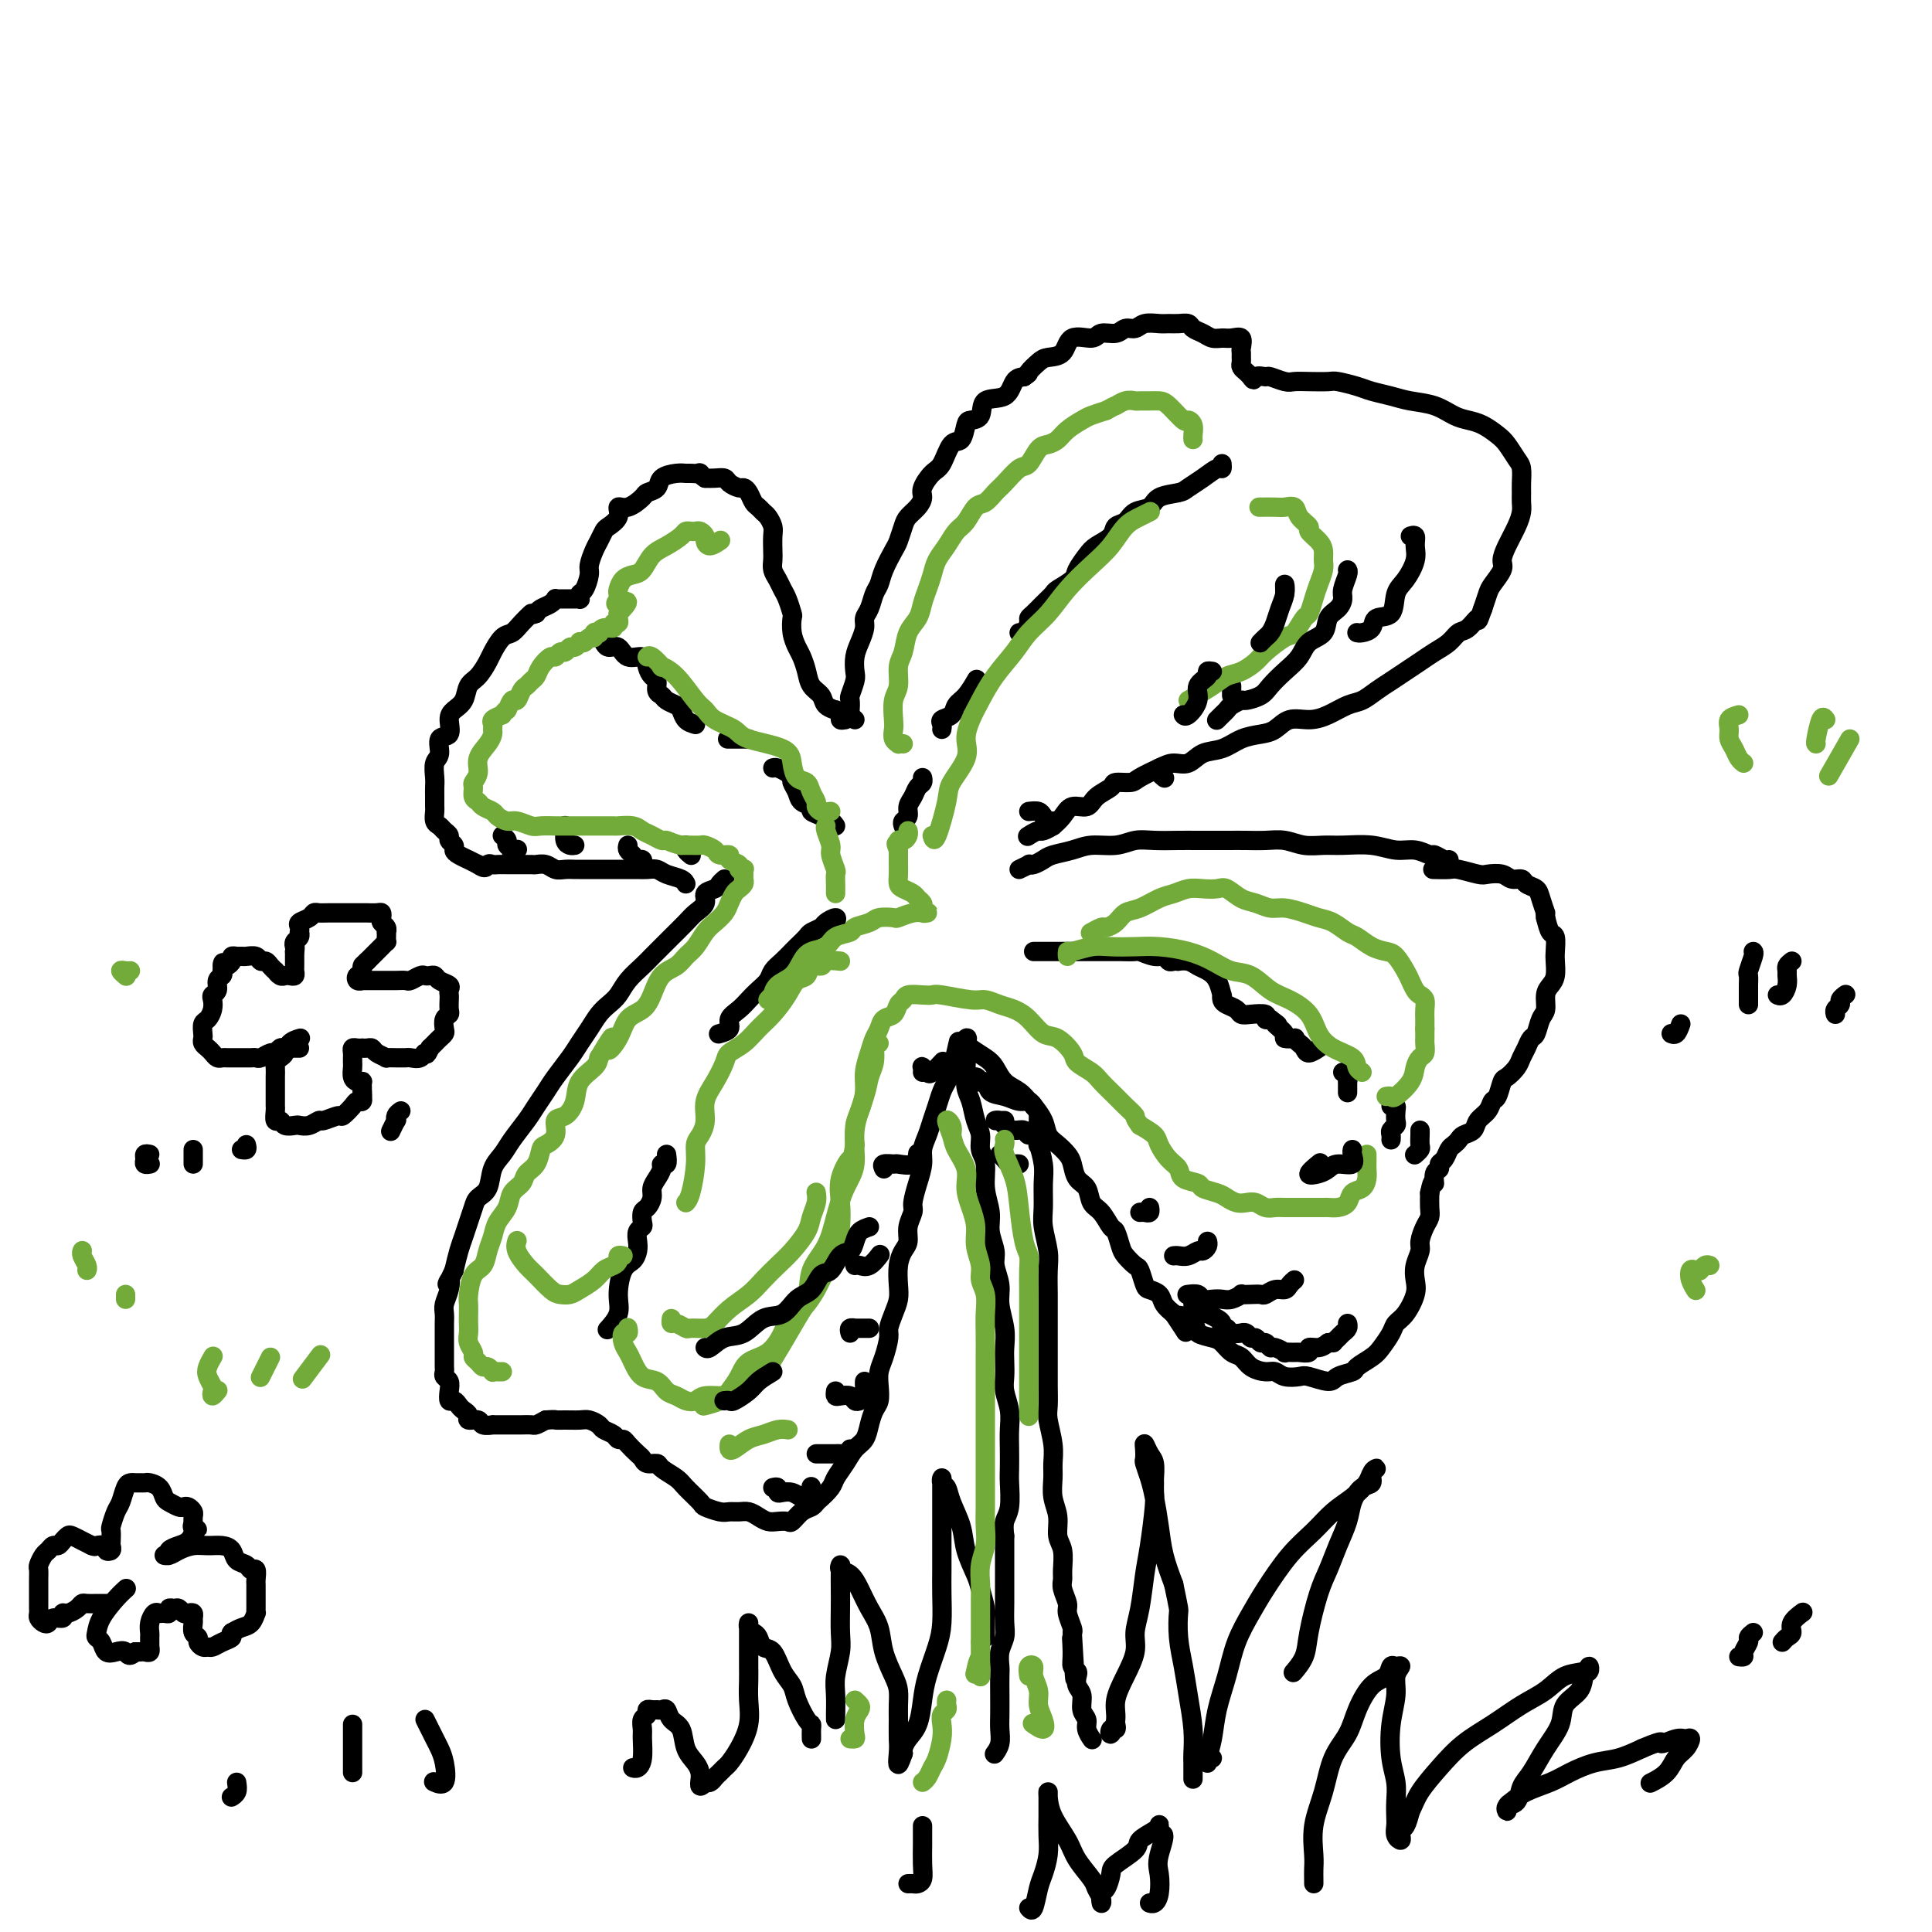 <svg viewBox='0 0 400 400' version='1.1' xmlns='http://www.w3.org/2000/svg' xmlns:xlink='http://www.w3.org/1999/xlink'><g fill='none' stroke='#000000' stroke-width='4' stroke-linecap='round' stroke-linejoin='round'><path d='M177,149c-0.421,-0.368 -0.841,-0.735 -1,-1c-0.159,-0.265 -0.056,-0.426 0,-1c0.056,-0.574 0.067,-1.560 0,-2c-0.067,-0.440 -0.211,-0.333 0,-1c0.211,-0.667 0.779,-2.108 1,-3c0.221,-0.892 0.097,-1.236 0,-2c-0.097,-0.764 -0.167,-1.947 0,-3c0.167,-1.053 0.569,-1.977 1,-3c0.431,-1.023 0.889,-2.146 1,-3c0.111,-0.854 -0.126,-1.438 0,-2c0.126,-0.562 0.615,-1.103 1,-2c0.385,-0.897 0.666,-2.150 1,-3c0.334,-0.850 0.720,-1.295 1,-2c0.280,-0.705 0.455,-1.669 1,-3c0.545,-1.331 1.459,-3.028 2,-4c0.541,-0.972 0.710,-1.219 1,-2c0.290,-0.781 0.703,-2.095 1,-3c0.297,-0.905 0.478,-1.402 1,-2c0.522,-0.598 1.386,-1.299 2,-2c0.614,-0.701 0.979,-1.404 1,-2c0.021,-0.596 -0.303,-1.085 0,-2c0.303,-0.915 1.233,-2.256 2,-3c0.767,-0.744 1.370,-0.893 2,-2c0.630,-1.107 1.287,-3.173 2,-4c0.713,-0.827 1.484,-0.415 2,-1c0.516,-0.585 0.779,-2.168 1,-3c0.221,-0.832 0.401,-0.913 1,-1c0.599,-0.087 1.616,-0.181 2,-1c0.384,-0.819 0.134,-2.364 1,-3c0.866,-0.636 2.849,-0.364 4,-1c1.151,-0.636 1.472,-2.182 2,-3c0.528,-0.818 1.264,-0.909 2,-1'/><path d='M212,78c1.363,-0.894 0.772,-0.629 1,-1c0.228,-0.371 1.276,-1.376 2,-2c0.724,-0.624 1.123,-0.865 2,-1c0.877,-0.135 2.231,-0.165 3,-1c0.769,-0.835 0.954,-2.477 2,-3c1.046,-0.523 2.952,0.071 4,0c1.048,-0.071 1.238,-0.807 2,-1c0.762,-0.193 2.095,0.159 3,0c0.905,-0.159 1.383,-0.827 2,-1c0.617,-0.173 1.372,0.150 2,0c0.628,-0.150 1.128,-0.773 2,-1c0.872,-0.227 2.117,-0.058 3,0c0.883,0.058 1.405,0.004 2,0c0.595,-0.004 1.261,0.041 2,0c0.739,-0.041 1.549,-0.169 2,0c0.451,0.169 0.543,0.634 1,1c0.457,0.366 1.279,0.632 2,1c0.721,0.368 1.342,0.837 2,1c0.658,0.163 1.353,0.018 2,0c0.647,-0.018 1.245,0.089 2,0c0.755,-0.089 1.667,-0.375 2,0c0.333,0.375 0.089,1.410 0,2c-0.089,0.590 -0.021,0.735 0,1c0.021,0.265 -0.005,0.648 0,1c0.005,0.352 0.043,0.672 0,1c-0.043,0.328 -0.165,0.665 0,1c0.165,0.335 0.619,0.667 1,1c0.381,0.333 0.691,0.666 1,1'/><path d='M259,78c0.729,1.233 0.551,0.316 1,0c0.449,-0.316 1.525,-0.032 2,0c0.475,0.032 0.348,-0.187 1,0c0.652,0.187 2.084,0.781 3,1c0.916,0.219 1.316,0.062 2,0c0.684,-0.062 1.652,-0.028 3,0c1.348,0.028 3.077,0.049 4,0c0.923,-0.049 1.039,-0.168 2,0c0.961,0.168 2.767,0.621 4,1c1.233,0.379 1.895,0.683 3,1c1.105,0.317 2.655,0.649 4,1c1.345,0.351 2.484,0.723 4,1c1.516,0.277 3.407,0.459 5,1c1.593,0.541 2.888,1.442 4,2c1.112,0.558 2.042,0.772 3,1c0.958,0.228 1.945,0.469 3,1c1.055,0.531 2.178,1.353 3,2c0.822,0.647 1.345,1.118 2,2c0.655,0.882 1.443,2.176 2,3c0.557,0.824 0.882,1.179 1,2c0.118,0.821 0.030,2.109 0,3c-0.030,0.891 -0.000,1.386 0,2c0.000,0.614 -0.029,1.348 0,2c0.029,0.652 0.115,1.223 0,2c-0.115,0.777 -0.430,1.759 -1,3c-0.570,1.241 -1.396,2.740 -2,4c-0.604,1.260 -0.988,2.280 -1,3c-0.012,0.720 0.347,1.142 0,2c-0.347,0.858 -1.401,2.154 -2,3c-0.599,0.846 -0.743,1.242 -1,2c-0.257,0.758 -0.629,1.879 -1,3'/><path d='M307,126c-1.369,3.744 -0.793,2.105 -1,2c-0.207,-0.105 -1.199,1.323 -2,2c-0.801,0.677 -1.411,0.604 -2,1c-0.589,0.396 -1.158,1.261 -2,2c-0.842,0.739 -1.958,1.352 -3,2c-1.042,0.648 -2.012,1.329 -3,2c-0.988,0.671 -1.996,1.331 -3,2c-1.004,0.669 -2.004,1.349 -3,2c-0.996,0.651 -1.988,1.275 -3,2c-1.012,0.725 -2.046,1.551 -3,2c-0.954,0.449 -1.830,0.519 -3,1c-1.170,0.481 -2.633,1.372 -4,2c-1.367,0.628 -2.637,0.993 -4,1c-1.363,0.007 -2.818,-0.345 -4,0c-1.182,0.345 -2.091,1.386 -3,2c-0.909,0.614 -1.818,0.799 -3,1c-1.182,0.201 -2.638,0.417 -4,1c-1.362,0.583 -2.632,1.531 -4,2c-1.368,0.469 -2.836,0.458 -4,1c-1.164,0.542 -2.026,1.638 -3,2c-0.974,0.362 -2.062,-0.009 -3,0c-0.938,0.009 -1.727,0.397 -3,1c-1.273,0.603 -3.031,1.421 -4,2c-0.969,0.579 -1.151,0.920 -2,1c-0.849,0.080 -2.367,-0.099 -3,0c-0.633,0.099 -0.382,0.477 -1,1c-0.618,0.523 -2.105,1.190 -3,2c-0.895,0.810 -1.199,1.764 -2,2c-0.801,0.236 -2.100,-0.244 -3,0c-0.900,0.244 -1.400,1.213 -2,2c-0.600,0.787 -1.300,1.394 -2,2'/><path d='M218,171c-2.571,1.560 -2.500,0.958 -3,1c-0.500,0.042 -1.571,0.726 -2,1c-0.429,0.274 -0.214,0.137 0,0'/><path d='M175,149c-0.457,0.082 -0.914,0.163 -1,0c-0.086,-0.163 0.199,-0.572 0,-1c-0.199,-0.428 -0.883,-0.876 -1,-1c-0.117,-0.124 0.334,0.077 0,0c-0.334,-0.077 -1.451,-0.433 -2,-1c-0.549,-0.567 -0.528,-1.344 -1,-2c-0.472,-0.656 -1.437,-1.189 -2,-2c-0.563,-0.811 -0.726,-1.899 -1,-3c-0.274,-1.101 -0.661,-2.216 -1,-3c-0.339,-0.784 -0.630,-1.239 -1,-2c-0.370,-0.761 -0.820,-1.828 -1,-3c-0.180,-1.172 -0.089,-2.450 0,-3c0.089,-0.550 0.178,-0.374 0,-1c-0.178,-0.626 -0.622,-2.055 -1,-3c-0.378,-0.945 -0.690,-1.407 -1,-2c-0.310,-0.593 -0.619,-1.317 -1,-2c-0.381,-0.683 -0.833,-1.323 -1,-2c-0.167,-0.677 -0.048,-1.389 0,-2c0.048,-0.611 0.024,-1.119 0,-2c-0.024,-0.881 -0.048,-2.134 0,-3c0.048,-0.866 0.167,-1.344 0,-2c-0.167,-0.656 -0.622,-1.489 -1,-2c-0.378,-0.511 -0.679,-0.701 -1,-1c-0.321,-0.299 -0.662,-0.706 -1,-1c-0.338,-0.294 -0.672,-0.474 -1,-1c-0.328,-0.526 -0.650,-1.399 -1,-2c-0.350,-0.601 -0.727,-0.932 -1,-1c-0.273,-0.068 -0.443,0.125 -1,0c-0.557,-0.125 -1.500,-0.570 -2,-1c-0.500,-0.430 -0.558,-0.847 -1,-1c-0.442,-0.153 -1.269,-0.044 -2,0c-0.731,0.044 -1.365,0.022 -2,0'/><path d='M146,99c-2.127,-1.463 -0.945,-1.122 -1,-1c-0.055,0.122 -1.347,0.025 -2,0c-0.653,-0.025 -0.665,0.021 -1,0c-0.335,-0.021 -0.991,-0.109 -2,0c-1.009,0.109 -2.371,0.415 -3,1c-0.629,0.585 -0.527,1.447 -1,2c-0.473,0.553 -1.522,0.795 -2,1c-0.478,0.205 -0.383,0.374 -1,1c-0.617,0.626 -1.944,1.711 -3,2c-1.056,0.289 -1.841,-0.218 -2,0c-0.159,0.218 0.309,1.159 0,2c-0.309,0.841 -1.393,1.580 -2,2c-0.607,0.420 -0.736,0.520 -1,1c-0.264,0.480 -0.662,1.341 -1,2c-0.338,0.659 -0.616,1.118 -1,2c-0.384,0.882 -0.874,2.188 -1,3c-0.126,0.812 0.111,1.132 0,2c-0.111,0.868 -0.569,2.285 -1,3c-0.431,0.715 -0.836,0.727 -1,1c-0.164,0.273 -0.089,0.805 0,1c0.089,0.195 0.192,0.052 0,0c-0.192,-0.052 -0.678,-0.015 -1,0c-0.322,0.015 -0.481,0.007 -1,0c-0.519,-0.007 -1.400,-0.013 -2,0c-0.600,0.013 -0.921,0.045 -1,0c-0.079,-0.045 0.082,-0.167 0,0c-0.082,0.167 -0.407,0.622 -1,1c-0.593,0.378 -1.455,0.679 -2,1c-0.545,0.321 -0.772,0.660 -1,1'/><path d='M111,127c-1.678,0.683 -0.873,-0.108 -1,0c-0.127,0.108 -1.185,1.116 -2,2c-0.815,0.884 -1.387,1.644 -2,2c-0.613,0.356 -1.267,0.307 -2,1c-0.733,0.693 -1.543,2.129 -2,3c-0.457,0.871 -0.560,1.178 -1,2c-0.440,0.822 -1.219,2.158 -2,3c-0.781,0.842 -1.566,1.189 -2,2c-0.434,0.811 -0.516,2.085 -1,3c-0.484,0.915 -1.368,1.471 -2,2c-0.632,0.529 -1.010,1.033 -1,2c0.010,0.967 0.409,2.398 0,3c-0.409,0.602 -1.626,0.374 -2,1c-0.374,0.626 0.096,2.107 0,3c-0.096,0.893 -0.758,1.199 -1,2c-0.242,0.801 -0.065,2.097 0,3c0.065,0.903 0.017,1.411 0,2c-0.017,0.589 -0.001,1.257 0,2c0.001,0.743 -0.011,1.561 0,2c0.011,0.439 0.045,0.499 0,1c-0.045,0.501 -0.171,1.444 0,2c0.171,0.556 0.638,0.726 1,1c0.362,0.274 0.618,0.651 1,1c0.382,0.349 0.889,0.671 1,1c0.111,0.329 -0.172,0.667 0,1c0.172,0.333 0.801,0.663 1,1c0.199,0.337 -0.032,0.681 0,1c0.032,0.319 0.328,0.611 1,1c0.672,0.389 1.719,0.874 2,1c0.281,0.126 -0.206,-0.107 0,0c0.206,0.107 1.103,0.553 2,1'/><path d='M99,179c1.638,1.238 1.734,0.332 2,0c0.266,-0.332 0.704,-0.089 1,0c0.296,0.089 0.450,0.024 1,0c0.550,-0.024 1.494,-0.006 2,0c0.506,0.006 0.572,0.001 1,0c0.428,-0.001 1.217,0.004 2,0c0.783,-0.004 1.560,-0.015 2,0c0.440,0.015 0.542,0.057 1,0c0.458,-0.057 1.273,-0.211 2,0c0.727,0.211 1.367,0.789 2,1c0.633,0.211 1.257,0.057 2,0c0.743,-0.057 1.603,-0.015 2,0c0.397,0.015 0.332,0.004 1,0c0.668,-0.004 2.070,-0.001 3,0c0.930,0.001 1.390,0.001 2,0c0.610,-0.001 1.371,-0.001 2,0c0.629,0.001 1.126,0.003 2,0c0.874,-0.003 2.125,-0.012 3,0c0.875,0.012 1.373,0.045 2,0c0.627,-0.045 1.384,-0.170 2,0c0.616,0.170 1.093,0.633 2,1c0.907,0.367 2.244,0.637 3,1c0.756,0.363 0.930,0.818 1,1c0.070,0.182 0.035,0.091 0,0'/><path d='M150,182c-0.374,0.327 -0.747,0.654 -1,1c-0.253,0.346 -0.384,0.710 -1,1c-0.616,0.290 -1.716,0.504 -2,1c-0.284,0.496 0.247,1.273 0,2c-0.247,0.727 -1.274,1.402 -2,2c-0.726,0.598 -1.152,1.118 -2,2c-0.848,0.882 -2.118,2.126 -3,3c-0.882,0.874 -1.377,1.379 -2,2c-0.623,0.621 -1.374,1.360 -2,2c-0.626,0.640 -1.126,1.182 -2,2c-0.874,0.818 -2.121,1.913 -3,3c-0.879,1.087 -1.391,2.167 -2,3c-0.609,0.833 -1.317,1.418 -2,2c-0.683,0.582 -1.342,1.160 -2,2c-0.658,0.840 -1.317,1.943 -2,3c-0.683,1.057 -1.391,2.068 -2,3c-0.609,0.932 -1.121,1.785 -2,3c-0.879,1.215 -2.126,2.793 -3,4c-0.874,1.207 -1.374,2.042 -2,3c-0.626,0.958 -1.376,2.040 -2,3c-0.624,0.960 -1.122,1.798 -2,3c-0.878,1.202 -2.137,2.769 -3,4c-0.863,1.231 -1.330,2.125 -2,3c-0.670,0.875 -1.541,1.732 -2,3c-0.459,1.268 -0.504,2.948 -1,4c-0.496,1.052 -1.442,1.477 -2,2c-0.558,0.523 -0.727,1.143 -1,2c-0.273,0.857 -0.651,1.951 -1,3c-0.349,1.049 -0.671,2.052 -1,3c-0.329,0.948 -0.665,1.842 -1,3c-0.335,1.158 -0.667,2.579 -1,4'/><path d='M94,263c-2.099,4.550 -1.347,2.427 -1,2c0.347,-0.427 0.289,0.844 0,2c-0.289,1.156 -0.810,2.196 -1,3c-0.190,0.804 -0.051,1.371 0,2c0.051,0.629 0.014,1.320 0,2c-0.014,0.680 -0.004,1.348 0,2c0.004,0.652 0.001,1.288 0,2c-0.001,0.712 0.000,1.500 0,2c-0.000,0.500 -0.001,0.711 0,1c0.001,0.289 0.004,0.654 0,1c-0.004,0.346 -0.015,0.673 0,1c0.015,0.327 0.056,0.656 0,1c-0.056,0.344 -0.208,0.704 0,1c0.208,0.296 0.777,0.527 1,1c0.223,0.473 0.101,1.187 0,2c-0.101,0.813 -0.180,1.723 0,2c0.180,0.277 0.621,-0.079 1,0c0.379,0.079 0.697,0.595 1,1c0.303,0.405 0.591,0.701 1,1c0.409,0.299 0.941,0.602 1,1c0.059,0.398 -0.354,0.891 0,1c0.354,0.109 1.474,-0.167 2,0c0.526,0.167 0.459,0.777 1,1c0.541,0.223 1.692,0.060 2,0c0.308,-0.060 -0.226,-0.016 0,0c0.226,0.016 1.212,0.005 2,0c0.788,-0.005 1.380,-0.004 2,0c0.620,0.004 1.269,0.011 2,0c0.731,-0.011 1.543,-0.042 2,0c0.457,0.042 0.559,0.155 1,0c0.441,-0.155 1.220,-0.577 2,-1'/><path d='M113,294c2.385,-0.154 1.847,-0.038 2,0c0.153,0.038 0.995,-0.001 2,0c1.005,0.001 2.171,0.041 3,0c0.829,-0.041 1.321,-0.165 2,0c0.679,0.165 1.544,0.618 2,1c0.456,0.382 0.502,0.693 1,1c0.498,0.307 1.446,0.611 2,1c0.554,0.389 0.712,0.863 1,1c0.288,0.137 0.706,-0.065 1,0c0.294,0.065 0.464,0.395 1,1c0.536,0.605 1.437,1.485 2,2c0.563,0.515 0.788,0.666 1,1c0.212,0.334 0.411,0.851 1,1c0.589,0.149 1.566,-0.069 2,0c0.434,0.069 0.324,0.424 1,1c0.676,0.576 2.138,1.374 3,2c0.862,0.626 1.123,1.082 2,2c0.877,0.918 2.371,2.299 3,3c0.629,0.701 0.395,0.723 1,1c0.605,0.277 2.049,0.809 3,1c0.951,0.191 1.410,0.041 2,0c0.590,-0.041 1.313,0.028 2,0c0.687,-0.028 1.340,-0.151 2,0c0.660,0.151 1.328,0.578 2,1c0.672,0.422 1.349,0.838 2,1c0.651,0.162 1.277,0.068 2,0c0.723,-0.068 1.542,-0.112 2,0c0.458,0.112 0.556,0.381 1,0c0.444,-0.381 1.235,-1.410 2,-2c0.765,-0.590 1.504,-0.740 2,-1c0.496,-0.260 0.748,-0.630 1,-1'/><path d='M169,311c1.418,-1.214 2.464,-2.250 3,-3c0.536,-0.750 0.563,-1.215 1,-2c0.437,-0.785 1.283,-1.891 2,-3c0.717,-1.109 1.306,-2.222 2,-3c0.694,-0.778 1.493,-1.223 2,-2c0.507,-0.777 0.724,-1.888 1,-3c0.276,-1.112 0.613,-2.225 1,-3c0.387,-0.775 0.826,-1.212 1,-2c0.174,-0.788 0.084,-1.925 0,-3c-0.084,-1.075 -0.163,-2.087 0,-3c0.163,-0.913 0.569,-1.728 1,-3c0.431,-1.272 0.886,-3.000 1,-4c0.114,-1.000 -0.114,-1.271 0,-2c0.114,-0.729 0.569,-1.914 1,-3c0.431,-1.086 0.837,-2.072 1,-3c0.163,-0.928 0.081,-1.798 0,-3c-0.081,-1.202 -0.161,-2.735 0,-4c0.161,-1.265 0.564,-2.263 1,-3c0.436,-0.737 0.904,-1.214 1,-2c0.096,-0.786 -0.181,-1.880 0,-3c0.181,-1.120 0.818,-2.267 1,-3c0.182,-0.733 -0.092,-1.053 0,-2c0.092,-0.947 0.549,-2.522 1,-4c0.451,-1.478 0.894,-2.860 1,-4c0.106,-1.140 -0.126,-2.038 0,-3c0.126,-0.962 0.611,-1.987 1,-3c0.389,-1.013 0.682,-2.015 1,-3c0.318,-0.985 0.663,-1.955 1,-3c0.337,-1.045 0.668,-2.166 1,-3c0.332,-0.834 0.666,-1.381 1,-2c0.334,-0.619 0.667,-1.309 1,-2'/><path d='M197,222c2.581,-11.343 1.032,-4.700 1,-3c-0.032,1.700 1.453,-1.542 2,-3c0.547,-1.458 0.156,-1.131 0,-1c-0.156,0.131 -0.078,0.065 0,0'/><path d='M211,180c0.862,-0.416 1.724,-0.833 2,-1c0.276,-0.167 -0.033,-0.086 0,0c0.033,0.086 0.408,0.177 1,0c0.592,-0.177 1.400,-0.621 2,-1c0.600,-0.379 0.992,-0.694 2,-1c1.008,-0.306 2.631,-0.604 4,-1c1.369,-0.396 2.484,-0.891 4,-1c1.516,-0.109 3.431,0.167 5,0c1.569,-0.167 2.790,-0.777 4,-1c1.210,-0.223 2.409,-0.060 4,0c1.591,0.060 3.573,0.016 5,0c1.427,-0.016 2.300,-0.005 4,0c1.700,0.005 4.229,0.005 6,0c1.771,-0.005 2.784,-0.016 4,0c1.216,0.016 2.633,0.057 4,0c1.367,-0.057 2.682,-0.213 4,0c1.318,0.213 2.638,0.793 4,1c1.362,0.207 2.766,0.040 4,0c1.234,-0.040 2.299,0.046 4,0c1.701,-0.046 4.037,-0.224 6,0c1.963,0.224 3.552,0.848 5,1c1.448,0.152 2.756,-0.170 4,0c1.244,0.170 2.425,0.830 3,1c0.575,0.170 0.546,-0.150 1,0c0.454,0.150 1.391,0.771 2,1c0.609,0.229 0.888,0.065 1,0c0.112,-0.065 0.056,-0.033 0,0'/><path d='M199,217c-0.104,-0.406 -0.207,-0.811 0,-1c0.207,-0.189 0.726,-0.160 1,0c0.274,0.160 0.303,0.451 1,1c0.697,0.549 2.060,1.356 3,2c0.940,0.644 1.455,1.127 2,2c0.545,0.873 1.120,2.138 2,3c0.880,0.862 2.066,1.323 3,2c0.934,0.677 1.615,1.571 2,2c0.385,0.429 0.474,0.394 1,1c0.526,0.606 1.489,1.852 2,3c0.511,1.148 0.570,2.198 1,3c0.430,0.802 1.233,1.354 2,2c0.767,0.646 1.500,1.384 2,2c0.500,0.616 0.767,1.108 1,2c0.233,0.892 0.433,2.183 1,3c0.567,0.817 1.500,1.158 2,2c0.500,0.842 0.568,2.183 1,3c0.432,0.817 1.228,1.111 2,2c0.772,0.889 1.520,2.375 2,3c0.480,0.625 0.692,0.389 1,1c0.308,0.611 0.713,2.069 1,3c0.287,0.931 0.457,1.335 1,2c0.543,0.665 1.459,1.592 2,2c0.541,0.408 0.708,0.297 1,1c0.292,0.703 0.711,2.219 1,3c0.289,0.781 0.449,0.828 1,1c0.551,0.172 1.495,0.469 2,1c0.505,0.531 0.573,1.294 1,2c0.427,0.706 1.214,1.353 2,2'/><path d='M243,272c4.690,7.001 1.417,2.505 1,1c-0.417,-1.505 2.024,-0.018 3,1c0.976,1.018 0.488,1.567 1,2c0.512,0.433 2.023,0.749 3,1c0.977,0.251 1.420,0.435 2,1c0.580,0.565 1.296,1.509 2,2c0.704,0.491 1.395,0.527 2,1c0.605,0.473 1.125,1.381 2,2c0.875,0.619 2.105,0.949 3,1c0.895,0.051 1.455,-0.178 2,0c0.545,0.178 1.075,0.763 2,1c0.925,0.237 2.245,0.127 3,0c0.755,-0.127 0.946,-0.271 2,0c1.054,0.271 2.972,0.956 4,1c1.028,0.044 1.167,-0.553 2,-1c0.833,-0.447 2.360,-0.742 3,-1c0.640,-0.258 0.394,-0.478 1,-1c0.606,-0.522 2.063,-1.345 3,-2c0.937,-0.655 1.355,-1.141 2,-2c0.645,-0.859 1.518,-2.092 2,-3c0.482,-0.908 0.573,-1.492 1,-2c0.427,-0.508 1.190,-0.941 2,-2c0.810,-1.059 1.666,-2.744 2,-4c0.334,-1.256 0.145,-2.083 0,-3c-0.145,-0.917 -0.245,-1.922 0,-3c0.245,-1.078 0.836,-2.227 1,-3c0.164,-0.773 -0.100,-1.168 0,-2c0.100,-0.832 0.563,-2.099 1,-3c0.437,-0.901 0.848,-1.435 1,-2c0.152,-0.565 0.043,-1.161 0,-2c-0.043,-0.839 -0.022,-1.919 0,-3'/><path d='M296,247c0.708,-3.593 0.977,-2.075 1,-2c0.023,0.075 -0.201,-1.293 0,-2c0.201,-0.707 0.827,-0.753 1,-1c0.173,-0.247 -0.108,-0.696 0,-1c0.108,-0.304 0.605,-0.463 1,-1c0.395,-0.537 0.687,-1.453 1,-2c0.313,-0.547 0.646,-0.727 1,-1c0.354,-0.273 0.729,-0.639 1,-1c0.271,-0.361 0.440,-0.717 1,-1c0.560,-0.283 1.512,-0.493 2,-1c0.488,-0.507 0.512,-1.309 1,-2c0.488,-0.691 1.439,-1.269 2,-2c0.561,-0.731 0.731,-1.613 1,-2c0.269,-0.387 0.635,-0.278 1,-1c0.365,-0.722 0.728,-2.276 1,-3c0.272,-0.724 0.454,-0.618 1,-1c0.546,-0.382 1.456,-1.252 2,-2c0.544,-0.748 0.723,-1.373 1,-2c0.277,-0.627 0.653,-1.255 1,-2c0.347,-0.745 0.667,-1.607 1,-2c0.333,-0.393 0.681,-0.318 1,-1c0.319,-0.682 0.611,-2.121 1,-3c0.389,-0.879 0.875,-1.198 1,-2c0.125,-0.802 -0.110,-2.086 0,-3c0.110,-0.914 0.566,-1.457 1,-2c0.434,-0.543 0.845,-1.086 1,-2c0.155,-0.914 0.052,-2.201 0,-3c-0.052,-0.799 -0.055,-1.111 0,-2c0.055,-0.889 0.169,-2.355 0,-3c-0.169,-0.645 -0.620,-0.470 -1,-1c-0.380,-0.530 -0.690,-1.765 -1,-3'/><path d='M320,190c-0.257,-1.930 0.101,-0.756 0,-1c-0.101,-0.244 -0.660,-1.907 -1,-3c-0.340,-1.093 -0.460,-1.617 -1,-2c-0.540,-0.383 -1.500,-0.625 -2,-1c-0.500,-0.375 -0.540,-0.884 -1,-1c-0.460,-0.116 -1.338,0.161 -2,0c-0.662,-0.161 -1.106,-0.761 -2,-1c-0.894,-0.239 -2.237,-0.117 -3,0c-0.763,0.117 -0.948,0.227 -2,0c-1.052,-0.227 -2.973,-0.793 -4,-1c-1.027,-0.207 -1.161,-0.056 -2,0c-0.839,0.056 -2.383,0.016 -3,0c-0.617,-0.016 -0.309,-0.008 0,0'/><path d='M200,221c-0.007,-0.432 -0.013,-0.863 0,-1c0.013,-0.137 0.046,0.021 0,1c-0.046,0.979 -0.171,2.779 0,4c0.171,1.221 0.638,1.861 1,3c0.362,1.139 0.618,2.775 1,4c0.382,1.225 0.891,2.039 1,3c0.109,0.961 -0.182,2.069 0,3c0.182,0.931 0.837,1.684 1,3c0.163,1.316 -0.168,3.194 0,5c0.168,1.806 0.834,3.540 1,5c0.166,1.460 -0.167,2.647 0,4c0.167,1.353 0.833,2.872 1,4c0.167,1.128 -0.165,1.866 0,3c0.165,1.134 0.829,2.663 1,4c0.171,1.337 -0.150,2.483 0,4c0.150,1.517 0.771,3.406 1,5c0.229,1.594 0.065,2.894 0,4c-0.065,1.106 -0.032,2.017 0,3c0.032,0.983 0.061,2.036 0,3c-0.061,0.964 -0.212,1.837 0,3c0.212,1.163 0.789,2.616 1,4c0.211,1.384 0.058,2.699 0,4c-0.058,1.301 -0.019,2.588 0,4c0.019,1.412 0.019,2.947 0,4c-0.019,1.053 -0.057,1.622 0,3c0.057,1.378 0.208,3.563 0,5c-0.208,1.437 -0.774,2.125 -1,3c-0.226,0.875 -0.113,1.938 0,3'/><path d='M208,318c0.000,7.115 0.000,3.403 0,3c-0.000,-0.403 -0.000,2.503 0,4c0.000,1.497 0.001,1.583 0,2c-0.001,0.417 -0.004,1.164 0,2c0.004,0.836 0.015,1.761 0,3c-0.015,1.239 -0.057,2.792 0,4c0.057,1.208 0.211,2.073 0,3c-0.211,0.927 -0.789,1.918 -1,3c-0.211,1.082 -0.057,2.257 0,3c0.057,0.743 0.016,1.056 0,2c-0.016,0.944 -0.008,2.519 0,4c0.008,1.481 0.016,2.866 0,4c-0.016,1.134 -0.056,2.015 0,3c0.056,0.985 0.207,2.073 0,3c-0.207,0.927 -0.774,1.693 -1,2c-0.226,0.307 -0.113,0.153 0,0'/><path d='M215,231c-0.008,0.366 -0.016,0.732 0,2c0.016,1.268 0.057,3.438 0,4c-0.057,0.562 -0.212,-0.483 0,0c0.212,0.483 0.793,2.496 1,4c0.207,1.504 0.041,2.501 0,4c-0.041,1.499 0.041,3.500 0,5c-0.041,1.500 -0.207,2.498 0,4c0.207,1.502 0.788,3.508 1,5c0.212,1.492 0.057,2.471 0,4c-0.057,1.529 -0.015,3.610 0,5c0.015,1.390 0.004,2.091 0,3c-0.004,0.909 -0.001,2.027 0,3c0.001,0.973 0.001,1.801 0,3c-0.001,1.199 -0.001,2.770 0,4c0.001,1.230 0.004,2.121 0,3c-0.004,0.879 -0.015,1.747 0,3c0.015,1.253 0.057,2.890 0,4c-0.057,1.110 -0.212,1.693 0,3c0.212,1.307 0.793,3.339 1,5c0.207,1.661 0.040,2.952 0,4c-0.040,1.048 0.046,1.854 0,3c-0.046,1.146 -0.223,2.632 0,4c0.223,1.368 0.845,2.618 1,4c0.155,1.382 -0.156,2.897 0,4c0.156,1.103 0.778,1.794 1,3c0.222,1.206 0.044,2.927 0,4c-0.044,1.073 0.044,1.499 0,2c-0.044,0.501 -0.222,1.076 0,2c0.222,0.924 0.843,2.196 1,3c0.157,0.804 -0.150,1.140 0,2c0.150,0.860 0.757,2.246 1,3c0.243,0.754 0.121,0.877 0,1'/><path d='M222,338c1.079,17.217 0.275,6.759 0,3c-0.275,-3.759 -0.022,-0.819 0,1c0.022,1.819 -0.186,2.517 0,3c0.186,0.483 0.767,0.752 1,1c0.233,0.248 0.119,0.475 0,1c-0.119,0.525 -0.243,1.347 0,2c0.243,0.653 0.854,1.135 1,2c0.146,0.865 -0.171,2.113 0,3c0.171,0.887 0.830,1.415 1,2c0.170,0.585 -0.150,1.229 0,2c0.150,0.771 0.771,1.669 1,2c0.229,0.331 0.065,0.095 0,0c-0.065,-0.095 -0.033,-0.047 0,0'/><path d='M231,357c0.104,0.471 0.209,0.942 0,1c-0.209,0.058 -0.730,-0.297 -1,0c-0.270,0.297 -0.289,1.244 0,1c0.289,-0.244 0.886,-1.681 1,-3c0.114,-1.319 -0.254,-2.520 0,-4c0.254,-1.480 1.129,-3.238 2,-5c0.871,-1.762 1.739,-3.527 2,-5c0.261,-1.473 -0.084,-2.653 0,-4c0.084,-1.347 0.597,-2.860 1,-5c0.403,-2.140 0.697,-4.906 1,-7c0.303,-2.094 0.617,-3.515 1,-6c0.383,-2.485 0.835,-6.035 1,-8c0.165,-1.965 0.041,-2.346 0,-3c-0.041,-0.654 -0.001,-1.581 0,-2c0.001,-0.419 -0.038,-0.331 0,-1c0.038,-0.669 0.154,-2.095 0,-3c-0.154,-0.905 -0.578,-1.288 -1,-2c-0.422,-0.712 -0.842,-1.751 -1,-2c-0.158,-0.249 -0.053,0.294 0,1c0.053,0.706 0.056,1.576 0,2c-0.056,0.424 -0.170,0.401 0,1c0.170,0.599 0.626,1.821 1,3c0.374,1.179 0.667,2.316 1,4c0.333,1.684 0.705,3.915 1,6c0.295,2.085 0.513,4.024 1,6c0.487,1.976 1.244,3.988 2,6'/><path d='M243,328c1.168,5.620 1.087,5.170 1,6c-0.087,0.830 -0.181,2.940 0,5c0.181,2.060 0.637,4.069 1,6c0.363,1.931 0.633,3.782 1,6c0.367,2.218 0.830,4.801 1,7c0.170,2.199 0.045,4.012 0,5c-0.045,0.988 -0.012,1.151 0,2c0.012,0.849 0.003,2.386 0,3c-0.003,0.614 -0.002,0.307 0,0'/><path d='M251,364c-0.430,-0.121 -0.859,-0.242 -1,0c-0.141,0.242 0.007,0.847 0,1c-0.007,0.153 -0.169,-0.144 0,-1c0.169,-0.856 0.667,-2.269 1,-4c0.333,-1.731 0.499,-3.779 1,-6c0.501,-2.221 1.336,-4.614 2,-7c0.664,-2.386 1.157,-4.767 2,-7c0.843,-2.233 2.038,-4.320 3,-6c0.962,-1.680 1.692,-2.952 3,-5c1.308,-2.048 3.195,-4.870 5,-7c1.805,-2.130 3.530,-3.568 5,-5c1.470,-1.432 2.686,-2.857 4,-4c1.314,-1.143 2.726,-2.003 4,-3c1.274,-0.997 2.409,-2.130 3,-3c0.591,-0.870 0.636,-1.475 1,-2c0.364,-0.525 1.047,-0.970 1,-1c-0.047,-0.030 -0.824,0.353 -1,1c-0.176,0.647 0.248,1.557 0,2c-0.248,0.443 -1.169,0.418 -2,1c-0.831,0.582 -1.573,1.772 -2,3c-0.427,1.228 -0.538,2.495 -1,4c-0.462,1.505 -1.274,3.249 -2,5c-0.726,1.751 -1.365,3.510 -2,5c-0.635,1.490 -1.267,2.711 -2,5c-0.733,2.289 -1.568,5.644 -2,8c-0.432,2.356 -0.463,3.711 -1,5c-0.537,1.289 -1.582,2.511 -2,3c-0.418,0.489 -0.209,0.244 0,0'/><path d='M204,339c0.007,-0.651 0.014,-1.302 0,-2c-0.014,-0.698 -0.049,-1.442 0,-2c0.049,-0.558 0.183,-0.931 0,-2c-0.183,-1.069 -0.683,-2.835 -1,-4c-0.317,-1.165 -0.452,-1.731 -1,-3c-0.548,-1.269 -1.510,-3.243 -2,-5c-0.490,-1.757 -0.510,-3.298 -1,-5c-0.490,-1.702 -1.452,-3.564 -2,-5c-0.548,-1.436 -0.683,-2.446 -1,-3c-0.317,-0.554 -0.817,-0.652 -1,-1c-0.183,-0.348 -0.049,-0.946 0,-1c0.049,-0.054 0.013,0.438 0,1c-0.013,0.562 -0.003,1.195 0,2c0.003,0.805 0.001,1.781 0,3c-0.001,1.219 0.000,2.682 0,4c-0.000,1.318 -0.002,2.493 0,4c0.002,1.507 0.008,3.347 0,5c-0.008,1.653 -0.030,3.119 0,5c0.030,1.881 0.111,4.177 0,6c-0.111,1.823 -0.415,3.174 -1,5c-0.585,1.826 -1.453,4.128 -2,6c-0.547,1.872 -0.774,3.314 -1,5c-0.226,1.686 -0.452,3.617 -1,5c-0.548,1.383 -1.417,2.219 -2,3c-0.583,0.781 -0.881,1.509 -1,2c-0.119,0.491 -0.060,0.746 0,1'/><path d='M187,363c-1.464,4.304 -1.124,1.564 -1,0c0.124,-1.564 0.031,-1.954 0,-3c-0.031,-1.046 -0.001,-2.750 0,-4c0.001,-1.250 -0.026,-2.046 0,-3c0.026,-0.954 0.106,-2.068 0,-3c-0.106,-0.932 -0.399,-1.684 -1,-3c-0.601,-1.316 -1.512,-3.197 -2,-5c-0.488,-1.803 -0.555,-3.530 -1,-5c-0.445,-1.470 -1.268,-2.685 -2,-4c-0.732,-1.315 -1.373,-2.730 -2,-4c-0.627,-1.270 -1.240,-2.395 -2,-3c-0.760,-0.605 -1.668,-0.691 -2,-1c-0.332,-0.309 -0.089,-0.841 0,-1c0.089,-0.159 0.025,0.056 0,1c-0.025,0.944 -0.010,2.619 0,4c0.010,1.381 0.017,2.469 0,4c-0.017,1.531 -0.057,3.507 0,5c0.057,1.493 0.211,2.505 0,4c-0.211,1.495 -0.789,3.472 -1,5c-0.211,1.528 -0.057,2.605 0,4c0.057,1.395 0.015,3.106 0,4c-0.015,0.894 -0.004,0.972 0,1c0.004,0.028 0.001,0.008 0,0c-0.001,-0.008 -0.001,-0.004 0,0'/><path d='M168,359c0.004,0.620 0.008,1.239 0,1c-0.008,-0.239 -0.029,-1.338 0,-2c0.029,-0.662 0.107,-0.889 0,-1c-0.107,-0.111 -0.399,-0.107 -1,-1c-0.601,-0.893 -1.513,-2.682 -2,-4c-0.487,-1.318 -0.550,-2.164 -1,-3c-0.450,-0.836 -1.286,-1.663 -2,-3c-0.714,-1.337 -1.305,-3.184 -2,-4c-0.695,-0.816 -1.493,-0.601 -2,-1c-0.507,-0.399 -0.724,-1.414 -1,-2c-0.276,-0.586 -0.610,-0.744 -1,-1c-0.390,-0.256 -0.837,-0.609 -1,-1c-0.163,-0.391 -0.044,-0.822 0,-1c0.044,-0.178 0.012,-0.105 0,0c-0.012,0.105 -0.003,0.243 0,1c0.003,0.757 0.000,2.133 0,3c-0.000,0.867 0.001,1.224 0,2c-0.001,0.776 -0.006,1.972 0,3c0.006,1.028 0.023,1.890 0,3c-0.023,1.110 -0.086,2.468 0,4c0.086,1.532 0.321,3.237 0,5c-0.321,1.763 -1.199,3.586 -2,5c-0.801,1.414 -1.524,2.421 -2,3c-0.476,0.579 -0.706,0.729 -1,1c-0.294,0.271 -0.653,0.661 -1,1c-0.347,0.339 -0.681,0.627 -1,1c-0.319,0.373 -0.624,0.831 -1,1c-0.376,0.169 -0.822,0.048 -1,0c-0.178,-0.048 -0.089,-0.024 0,0'/><path d='M146,369c-1.588,1.779 -1.059,0.226 -1,-1c0.059,-1.226 -0.351,-2.126 -1,-3c-0.649,-0.874 -1.536,-1.723 -2,-3c-0.464,-1.277 -0.506,-2.983 -1,-4c-0.494,-1.017 -1.442,-1.344 -2,-2c-0.558,-0.656 -0.728,-1.641 -1,-2c-0.272,-0.359 -0.646,-0.093 -1,0c-0.354,0.093 -0.687,0.013 -1,0c-0.313,-0.013 -0.606,0.041 -1,0c-0.394,-0.041 -0.890,-0.179 -1,0c-0.110,0.179 0.168,0.674 0,1c-0.168,0.326 -0.780,0.483 -1,1c-0.220,0.517 -0.049,1.392 0,2c0.049,0.608 -0.026,0.947 0,2c0.026,1.053 0.151,2.818 0,4c-0.151,1.182 -0.579,1.780 -1,2c-0.421,0.220 -0.835,0.063 -1,0c-0.165,-0.063 -0.083,-0.031 0,0'/><path d='M272,389c-0.001,0.490 -0.002,0.979 0,1c0.002,0.021 0.007,-0.428 0,-1c-0.007,-0.572 -0.025,-1.268 0,-2c0.025,-0.732 0.094,-1.500 0,-3c-0.094,-1.500 -0.349,-3.733 0,-6c0.349,-2.267 1.303,-4.569 2,-7c0.697,-2.431 1.136,-4.993 2,-7c0.864,-2.007 2.154,-3.460 3,-5c0.846,-1.540 1.248,-3.169 2,-5c0.752,-1.831 1.852,-3.865 3,-5c1.148,-1.135 2.342,-1.371 3,-2c0.658,-0.629 0.780,-1.650 1,-2c0.220,-0.350 0.539,-0.028 1,0c0.461,0.028 1.065,-0.237 1,0c-0.065,0.237 -0.798,0.975 -1,2c-0.202,1.025 0.128,2.336 0,4c-0.128,1.664 -0.714,3.681 -1,6c-0.286,2.319 -0.273,4.939 0,7c0.273,2.061 0.804,3.564 1,5c0.196,1.436 0.056,2.806 0,4c-0.056,1.194 -0.029,2.212 0,3c0.029,0.788 0.060,1.346 0,2c-0.060,0.654 -0.209,1.403 0,2c0.209,0.597 0.777,1.041 1,1c0.223,-0.041 0.101,-0.568 0,-1c-0.101,-0.432 -0.181,-0.770 0,-1c0.181,-0.230 0.623,-0.351 1,-1c0.377,-0.649 0.688,-1.824 1,-3'/><path d='M292,375c0.735,-1.444 1.073,-2.554 2,-4c0.927,-1.446 2.442,-3.229 4,-5c1.558,-1.771 3.157,-3.529 5,-5c1.843,-1.471 3.930,-2.656 6,-4c2.070,-1.344 4.124,-2.848 6,-4c1.876,-1.152 3.576,-1.951 5,-3c1.424,-1.049 2.574,-2.346 4,-3c1.426,-0.654 3.127,-0.663 4,-1c0.873,-0.337 0.916,-1.000 1,-1c0.084,-0.000 0.207,0.662 0,1c-0.207,0.338 -0.744,0.350 -1,1c-0.256,0.650 -0.232,1.938 -1,3c-0.768,1.062 -2.328,1.897 -3,3c-0.672,1.103 -0.455,2.474 -1,4c-0.545,1.526 -1.852,3.206 -3,5c-1.148,1.794 -2.136,3.701 -3,5c-0.864,1.299 -1.605,1.991 -2,3c-0.395,1.009 -0.444,2.335 -1,3c-0.556,0.665 -1.620,0.670 -2,1c-0.380,0.330 -0.076,0.986 0,1c0.076,0.014 -0.078,-0.615 0,-1c0.078,-0.385 0.386,-0.527 1,-1c0.614,-0.473 1.535,-1.278 3,-2c1.465,-0.722 3.476,-1.362 5,-2c1.524,-0.638 2.563,-1.274 4,-2c1.437,-0.726 3.271,-1.542 5,-2c1.729,-0.458 3.351,-0.560 5,-1c1.649,-0.440 3.324,-1.220 5,-2'/><path d='M340,362c5.083,-2.175 3.791,-1.112 4,-1c0.209,0.112 1.920,-0.725 3,-1c1.080,-0.275 1.528,0.013 2,0c0.472,-0.013 0.967,-0.325 1,0c0.033,0.325 -0.394,1.289 -1,2c-0.606,0.711 -1.389,1.170 -2,2c-0.611,0.830 -1.049,2.031 -2,3c-0.951,0.969 -2.415,1.705 -3,2c-0.585,0.295 -0.293,0.147 0,0'/><path d='M213,395c0.332,0.388 0.663,0.775 1,0c0.337,-0.775 0.679,-2.714 1,-4c0.321,-1.286 0.622,-1.919 1,-3c0.378,-1.081 0.833,-2.609 1,-4c0.167,-1.391 0.044,-2.645 0,-4c-0.044,-1.355 -0.011,-2.811 0,-4c0.011,-1.189 -0.001,-2.110 0,-3c0.001,-0.890 0.015,-1.747 0,-2c-0.015,-0.253 -0.060,0.100 0,1c0.060,0.900 0.225,2.349 1,4c0.775,1.651 2.159,3.506 3,5c0.841,1.494 1.140,2.627 2,4c0.860,1.373 2.282,2.988 3,4c0.718,1.012 0.731,1.423 1,2c0.269,0.577 0.794,1.322 1,2c0.206,0.678 0.094,1.291 0,1c-0.094,-0.291 -0.168,-1.485 0,-2c0.168,-0.515 0.578,-0.350 1,-1c0.422,-0.650 0.855,-2.114 1,-3c0.145,-0.886 0.000,-1.193 1,-2c1.000,-0.807 3.144,-2.113 4,-3c0.856,-0.887 0.426,-1.357 1,-2c0.574,-0.643 2.154,-1.461 3,-2c0.846,-0.539 0.959,-0.799 1,-1c0.041,-0.201 0.012,-0.343 0,0c-0.012,0.343 -0.006,1.172 0,2'/><path d='M240,380c1.860,-1.292 0.509,1.980 0,4c-0.509,2.020 -0.175,2.790 0,4c0.175,1.210 0.191,2.860 0,4c-0.191,1.140 -0.590,1.768 -1,2c-0.410,0.232 -0.831,0.066 -1,0c-0.169,-0.066 -0.084,-0.033 0,0'/><path d='M191,378c-0.002,0.718 -0.003,1.436 0,2c0.003,0.564 0.012,0.974 0,2c-0.012,1.026 -0.045,2.667 0,4c0.045,1.333 0.170,2.357 0,3c-0.170,0.643 -0.633,0.904 -1,1c-0.367,0.096 -0.637,0.026 -1,0c-0.363,-0.026 -0.818,-0.007 -1,0c-0.182,0.007 -0.091,0.004 0,0'/><path d='M88,356c0.333,0.664 0.666,1.328 1,2c0.334,0.672 0.671,1.353 1,2c0.329,0.647 0.652,1.259 1,2c0.348,0.741 0.722,1.611 1,3c0.278,1.389 0.459,3.297 0,4c-0.459,0.703 -1.560,0.201 -2,0c-0.440,-0.201 -0.220,-0.100 0,0'/><path d='M73,357c0.000,1.088 0.000,2.176 0,3c0.000,0.824 0.000,1.384 0,2c0.000,0.616 0.000,1.289 0,2c-0.000,0.711 -0.000,1.461 0,2c0.000,0.539 0.000,0.868 0,1c0.000,0.132 0.000,0.066 0,0'/><path d='M49,369c0.113,0.732 0.226,1.464 0,2c-0.226,0.536 -0.792,0.875 -1,1c-0.208,0.125 -0.060,0.036 0,0c0.060,-0.036 0.030,-0.018 0,0'/><path d='M363,338c-0.455,0.362 -0.910,0.724 -1,1c-0.090,0.276 0.186,0.466 0,1c-0.186,0.534 -0.833,1.411 -1,2c-0.167,0.589 0.147,0.889 0,1c-0.147,0.111 -0.756,0.032 -1,0c-0.244,-0.032 -0.122,-0.016 0,0'/><path d='M373,334c0.232,-0.172 0.465,-0.344 0,0c-0.465,0.344 -1.627,1.203 -2,2c-0.373,0.797 0.044,1.533 0,2c-0.044,0.467 -0.550,0.664 -1,1c-0.450,0.336 -0.843,0.810 -1,1c-0.157,0.190 -0.079,0.095 0,0'/><path d='M173,192c-0.057,-0.285 -0.113,-0.571 0,-1c0.113,-0.429 0.396,-1.003 0,-1c-0.396,0.003 -1.472,0.582 -2,1c-0.528,0.418 -0.508,0.674 -1,1c-0.492,0.326 -1.497,0.720 -2,1c-0.503,0.280 -0.506,0.445 -1,1c-0.494,0.555 -1.479,1.500 -2,2c-0.521,0.500 -0.576,0.557 -1,1c-0.424,0.443 -1.216,1.273 -2,2c-0.784,0.727 -1.560,1.349 -2,2c-0.440,0.651 -0.543,1.329 -1,2c-0.457,0.671 -1.269,1.335 -2,2c-0.731,0.665 -1.380,1.331 -2,2c-0.620,0.669 -1.210,1.342 -2,2c-0.790,0.658 -1.779,1.300 -2,2c-0.221,0.700 0.325,1.458 0,2c-0.325,0.542 -1.521,0.869 -2,1c-0.479,0.131 -0.239,0.065 0,0'/><path d='M138,239c0.119,0.863 0.238,1.726 0,2c-0.238,0.274 -0.834,-0.040 -1,0c-0.166,0.040 0.096,0.434 0,1c-0.096,0.566 -0.551,1.302 -1,2c-0.449,0.698 -0.891,1.356 -1,2c-0.109,0.644 0.115,1.272 0,2c-0.115,0.728 -0.571,1.556 -1,2c-0.429,0.444 -0.833,0.503 -1,1c-0.167,0.497 -0.097,1.431 0,2c0.097,0.569 0.220,0.772 0,1c-0.220,0.228 -0.783,0.481 -1,1c-0.217,0.519 -0.087,1.303 0,2c0.087,0.697 0.130,1.305 0,2c-0.130,0.695 -0.435,1.476 -1,2c-0.565,0.524 -1.392,0.792 -2,2c-0.608,1.208 -0.998,3.355 -1,5c-0.002,1.645 0.384,2.789 0,4c-0.384,1.211 -1.538,2.489 -2,3c-0.462,0.511 -0.231,0.256 0,0'/><path d='M187,171c-0.120,-0.358 -0.240,-0.716 0,-1c0.240,-0.284 0.838,-0.496 1,-1c0.162,-0.504 -0.114,-1.302 0,-2c0.114,-0.698 0.619,-1.298 1,-2c0.381,-0.702 0.638,-1.508 1,-2c0.362,-0.492 0.828,-0.671 1,-1c0.172,-0.329 0.049,-0.808 0,-1c-0.049,-0.192 -0.025,-0.096 0,0'/><path d='M195,151c0.056,-0.326 0.112,-0.652 0,-1c-0.112,-0.348 -0.390,-0.717 0,-1c0.390,-0.283 1.450,-0.479 2,-1c0.550,-0.521 0.591,-1.366 1,-2c0.409,-0.634 1.187,-1.055 2,-2c0.813,-0.945 1.661,-2.413 2,-3c0.339,-0.587 0.170,-0.294 0,0'/><path d='M211,131c0.304,0.201 0.609,0.402 1,0c0.391,-0.402 0.869,-1.407 1,-2c0.131,-0.593 -0.083,-0.774 0,-1c0.083,-0.226 0.464,-0.498 1,-1c0.536,-0.502 1.228,-1.236 2,-2c0.772,-0.764 1.625,-1.559 2,-2c0.375,-0.441 0.273,-0.527 1,-1c0.727,-0.473 2.282,-1.334 3,-2c0.718,-0.666 0.597,-1.138 1,-2c0.403,-0.862 1.330,-2.114 2,-3c0.670,-0.886 1.084,-1.407 2,-2c0.916,-0.593 2.333,-1.257 3,-2c0.667,-0.743 0.585,-1.565 1,-2c0.415,-0.435 1.326,-0.484 2,-1c0.674,-0.516 1.110,-1.500 2,-2c0.890,-0.500 2.233,-0.518 3,-1c0.767,-0.482 0.958,-1.429 2,-2c1.042,-0.571 2.934,-0.765 4,-1c1.066,-0.235 1.305,-0.512 2,-1c0.695,-0.488 1.846,-1.189 3,-2c1.154,-0.811 2.309,-1.733 3,-2c0.691,-0.267 0.917,0.120 1,0c0.083,-0.120 0.024,-0.749 0,-1c-0.024,-0.251 -0.012,-0.126 0,0'/><path d='M173,171c-0.322,-0.447 -0.645,-0.893 -1,-1c-0.355,-0.107 -0.743,0.127 -1,0c-0.257,-0.127 -0.383,-0.614 -1,-1c-0.617,-0.386 -1.724,-0.670 -2,-1c-0.276,-0.330 0.281,-0.704 0,-1c-0.281,-0.296 -1.398,-0.513 -2,-1c-0.602,-0.487 -0.690,-1.245 -1,-2c-0.310,-0.755 -0.843,-1.509 -1,-2c-0.157,-0.491 0.063,-0.720 0,-1c-0.063,-0.280 -0.409,-0.611 -1,-1c-0.591,-0.389 -1.428,-0.835 -2,-1c-0.572,-0.165 -0.878,-0.047 -1,0c-0.122,0.047 -0.061,0.024 0,0'/><path d='M155,153c-0.089,0.000 -0.178,0.000 -1,0c-0.822,0.000 -2.378,0.000 -3,0c-0.622,0.000 -0.311,0.000 0,0'/><path d='M144,150c-0.748,-0.220 -1.495,-0.440 -2,-1c-0.505,-0.560 -0.766,-1.458 -1,-2c-0.234,-0.542 -0.440,-0.726 -1,-1c-0.560,-0.274 -1.473,-0.636 -2,-1c-0.527,-0.364 -0.666,-0.730 -1,-1c-0.334,-0.270 -0.861,-0.445 -1,-1c-0.139,-0.555 0.111,-1.492 0,-2c-0.111,-0.508 -0.582,-0.589 -1,-1c-0.418,-0.411 -0.784,-1.153 -1,-2c-0.216,-0.847 -0.282,-1.800 -1,-2c-0.718,-0.200 -2.087,0.352 -3,0c-0.913,-0.352 -1.368,-1.610 -2,-2c-0.632,-0.390 -1.439,0.087 -2,0c-0.561,-0.087 -0.874,-0.739 -1,-1c-0.126,-0.261 -0.063,-0.130 0,0'/><path d='M214,197c0.344,-0.000 0.688,-0.000 1,0c0.312,0.000 0.591,0.000 1,0c0.409,-0.000 0.948,-0.000 2,0c1.052,0.000 2.619,0.000 4,0c1.381,-0.000 2.578,-0.001 4,0c1.422,0.001 3.070,0.004 4,0c0.930,-0.004 1.142,-0.016 2,0c0.858,0.016 2.363,0.061 3,0c0.637,-0.061 0.408,-0.226 1,0c0.592,0.226 2.005,0.845 3,1c0.995,0.155 1.571,-0.154 2,0c0.429,0.154 0.709,0.773 1,1c0.291,0.227 0.592,0.064 1,0c0.408,-0.064 0.924,-0.029 1,0c0.076,0.029 -0.289,0.051 0,0c0.289,-0.051 1.230,-0.174 2,0c0.770,0.174 1.369,0.645 2,1c0.631,0.355 1.293,0.596 2,1c0.707,0.404 1.459,0.973 2,2c0.541,1.027 0.870,2.513 1,3c0.130,0.487 0.062,-0.023 0,0c-0.062,0.023 -0.117,0.581 0,1c0.117,0.419 0.407,0.700 1,1c0.593,0.300 1.489,0.620 2,1c0.511,0.380 0.637,0.820 1,1c0.363,0.180 0.963,0.100 2,0c1.037,-0.100 2.510,-0.219 3,0c0.490,0.219 -0.003,0.777 0,1c0.003,0.223 0.501,0.112 1,0'/><path d='M263,211c2.726,1.978 1.041,0.921 1,1c-0.041,0.079 1.561,1.292 2,2c0.439,0.708 -0.285,0.910 0,1c0.285,0.090 1.581,0.067 2,0c0.419,-0.067 -0.038,-0.179 0,0c0.038,0.179 0.571,0.650 1,1c0.429,0.350 0.754,0.578 1,1c0.246,0.422 0.412,1.037 1,1c0.588,-0.037 1.596,-0.725 2,-1c0.404,-0.275 0.202,-0.138 0,0'/><path d='M278,222c0.423,0.293 0.845,0.587 1,1c0.155,0.413 0.041,0.946 0,1c-0.041,0.054 -0.011,-0.370 0,0c0.011,0.370 0.003,1.534 0,2c-0.003,0.466 -0.002,0.233 0,0'/><path d='M160,308c0.440,-0.111 0.880,-0.223 1,0c0.120,0.223 -0.079,0.780 0,1c0.079,0.220 0.438,0.104 1,0c0.562,-0.104 1.327,-0.196 2,0c0.673,0.196 1.252,0.682 2,1c0.748,0.318 1.663,0.470 2,0c0.337,-0.470 0.096,-1.563 0,-2c-0.096,-0.437 -0.048,-0.219 0,0'/><path d='M169,301c0.633,-0.002 1.266,-0.004 2,0c0.734,0.004 1.570,0.015 2,0c0.430,-0.015 0.456,-0.056 1,0c0.544,0.056 1.608,0.207 2,0c0.392,-0.207 0.112,-0.774 0,-1c-0.112,-0.226 -0.056,-0.113 0,0'/><path d='M173,288c-0.059,0.415 -0.118,0.830 0,1c0.118,0.170 0.414,0.096 1,0c0.586,-0.096 1.464,-0.214 2,0c0.536,0.214 0.732,0.761 1,1c0.268,0.239 0.608,0.169 1,0c0.392,-0.169 0.837,-0.437 1,-1c0.163,-0.563 0.044,-1.421 0,-2c-0.044,-0.579 -0.013,-0.880 0,-1c0.013,-0.120 0.006,-0.060 0,0'/><path d='M176,276c-0.120,-0.423 -0.240,-0.845 0,-1c0.240,-0.155 0.838,-0.041 1,0c0.162,0.041 -0.114,0.011 0,0c0.114,-0.011 0.618,-0.003 1,0c0.382,0.003 0.641,0.001 1,0c0.359,-0.001 0.817,-0.000 1,0c0.183,0.000 0.092,0.000 0,0'/><path d='M177,262c0.256,-0.060 0.512,-0.119 1,0c0.488,0.119 1.208,0.417 2,0c0.792,-0.417 1.655,-1.548 2,-2c0.345,-0.452 0.173,-0.226 0,0'/><path d='M183,242c-0.218,-0.427 -0.437,-0.854 0,-1c0.437,-0.146 1.529,-0.012 2,0c0.471,0.012 0.322,-0.100 1,0c0.678,0.100 2.182,0.412 3,0c0.818,-0.412 0.948,-1.546 1,-2c0.052,-0.454 0.026,-0.227 0,0'/><path d='M191,222c0.026,-0.397 0.053,-0.793 0,-1c-0.053,-0.207 -0.185,-0.224 0,0c0.185,0.224 0.689,0.689 1,1c0.311,0.311 0.430,0.468 1,0c0.570,-0.468 1.591,-1.562 2,-2c0.409,-0.438 0.204,-0.219 0,0'/><path d='M104,173c0.455,0.329 0.910,0.659 1,1c0.090,0.341 -0.186,0.694 0,1c0.186,0.306 0.833,0.567 1,1c0.167,0.433 -0.147,1.040 0,1c0.147,-0.040 0.756,-0.726 1,-1c0.244,-0.274 0.122,-0.137 0,0'/><path d='M117,171c-0.006,-0.061 -0.012,-0.121 0,0c0.012,0.121 0.042,0.425 0,1c-0.042,0.575 -0.156,1.422 0,2c0.156,0.578 0.580,0.886 1,1c0.420,0.114 0.834,0.032 1,0c0.166,-0.032 0.083,-0.016 0,0'/><path d='M130,175c-0.091,0.342 -0.182,0.684 0,1c0.182,0.316 0.637,0.607 1,1c0.363,0.393 0.633,0.889 1,1c0.367,0.111 0.829,-0.162 1,0c0.171,0.162 0.049,0.761 0,1c-0.049,0.239 -0.024,0.120 0,0'/><path d='M142,175c-0.111,0.311 -0.222,0.622 0,1c0.222,0.378 0.778,0.822 1,1c0.222,0.178 0.111,0.089 0,0'/><path d='M213,168c0.754,-0.083 1.509,-0.166 2,0c0.491,0.166 0.719,0.581 1,1c0.281,0.419 0.614,0.844 1,1c0.386,0.156 0.825,0.045 1,0c0.175,-0.045 0.088,-0.022 0,0'/><path d='M240,159c-0.111,0.311 -0.222,0.622 0,1c0.222,0.378 0.778,0.822 1,1c0.222,0.178 0.111,0.089 0,0'/><path d='M288,229c0.420,-0.059 0.841,-0.118 1,0c0.159,0.118 0.057,0.413 0,1c-0.057,0.587 -0.068,1.468 0,2c0.068,0.532 0.214,0.717 0,1c-0.214,0.283 -0.789,0.664 -1,1c-0.211,0.336 -0.056,0.626 0,1c0.056,0.374 0.015,0.831 0,1c-0.015,0.169 -0.004,0.048 0,0c0.004,-0.048 0.002,-0.024 0,0'/><path d='M294,234c0.008,0.219 0.016,0.437 0,1c-0.016,0.563 -0.056,1.470 0,2c0.056,0.530 0.207,0.681 0,1c-0.207,0.319 -0.774,0.805 -1,1c-0.226,0.195 -0.113,0.097 0,0'/><path d='M247,270c0.023,0.309 0.047,0.618 0,1c-0.047,0.382 -0.164,0.837 0,1c0.164,0.163 0.608,0.032 1,0c0.392,-0.032 0.731,0.034 1,0c0.269,-0.034 0.468,-0.168 1,0c0.532,0.168 1.398,0.637 2,1c0.602,0.363 0.940,0.619 1,1c0.060,0.381 -0.156,0.887 0,1c0.156,0.113 0.686,-0.167 1,0c0.314,0.167 0.413,0.781 1,1c0.587,0.219 1.663,0.044 2,0c0.337,-0.044 -0.064,0.045 0,0c0.064,-0.045 0.594,-0.223 1,0c0.406,0.223 0.686,0.849 1,1c0.314,0.151 0.660,-0.171 1,0c0.340,0.171 0.674,0.834 1,1c0.326,0.166 0.646,-0.166 1,0c0.354,0.166 0.743,0.829 1,1c0.257,0.171 0.382,-0.151 1,0c0.618,0.151 1.729,0.773 2,1c0.271,0.227 -0.297,0.057 0,0c0.297,-0.057 1.459,-0.000 2,0c0.541,0.000 0.463,-0.055 1,0c0.537,0.055 1.690,0.221 2,0c0.310,-0.221 -0.224,-0.829 0,-1c0.224,-0.171 1.207,0.094 2,0c0.793,-0.094 1.397,-0.547 2,-1'/><path d='M275,278c1.570,-0.262 0.995,0.084 1,0c0.005,-0.084 0.590,-0.597 1,-1c0.410,-0.403 0.646,-0.696 1,-1c0.354,-0.304 0.826,-0.620 1,-1c0.174,-0.380 0.050,-0.823 0,-1c-0.050,-0.177 -0.025,-0.089 0,0'/><path d='M246,268c-0.209,0.030 -0.418,0.060 0,0c0.418,-0.060 1.462,-0.211 2,0c0.538,0.211 0.569,0.785 1,1c0.431,0.215 1.263,0.072 2,0c0.737,-0.072 1.380,-0.072 2,0c0.620,0.072 1.217,0.215 2,0c0.783,-0.215 1.753,-0.789 2,-1c0.247,-0.211 -0.229,-0.061 0,0c0.229,0.061 1.164,0.031 2,0c0.836,-0.031 1.572,-0.064 2,0c0.428,0.064 0.549,0.224 1,0c0.451,-0.224 1.231,-0.831 2,-1c0.769,-0.169 1.526,0.099 2,0c0.474,-0.099 0.666,-0.565 1,-1c0.334,-0.435 0.810,-0.839 1,-1c0.190,-0.161 0.095,-0.081 0,0'/><path d='M243,260c0.251,-0.032 0.502,-0.064 1,0c0.498,0.064 1.244,0.224 2,0c0.756,-0.224 1.523,-0.831 2,-1c0.477,-0.169 0.664,0.099 1,0c0.336,-0.099 0.821,-0.565 1,-1c0.179,-0.435 0.051,-0.839 0,-1c-0.051,-0.161 -0.026,-0.081 0,0'/><path d='M236,251c0.310,-0.030 0.619,-0.060 1,0c0.381,0.060 0.833,0.208 1,0c0.167,-0.208 0.048,-0.774 0,-1c-0.048,-0.226 -0.024,-0.113 0,0'/><path d='M255,142c0.000,0.311 0.000,0.622 0,1c0.000,0.378 0.000,0.822 0,1c-0.000,0.178 0.000,0.089 0,0'/><path d='M203,224c-0.365,-0.551 -0.730,-1.101 -1,-1c-0.270,0.101 -0.445,0.854 0,1c0.445,0.146 1.509,-0.316 2,0c0.491,0.316 0.408,1.409 1,2c0.592,0.591 1.857,0.681 3,1c1.143,0.319 2.162,0.869 3,1c0.838,0.131 1.495,-0.157 2,0c0.505,0.157 0.859,0.759 1,1c0.141,0.241 0.071,0.120 0,0'/><path d='M208,232c-0.284,-0.006 -0.568,-0.012 -1,0c-0.432,0.012 -1.013,0.040 -1,0c0.013,-0.040 0.619,-0.150 1,0c0.381,0.150 0.537,0.558 1,1c0.463,0.442 1.235,0.917 2,1c0.765,0.083 1.525,-0.225 2,0c0.475,0.225 0.666,0.984 1,1c0.334,0.016 0.810,-0.710 1,-1c0.190,-0.290 0.095,-0.145 0,0'/><path d='M207,239c0.332,0.309 0.663,0.619 1,1c0.337,0.381 0.678,0.834 1,1c0.322,0.166 0.625,0.045 1,0c0.375,-0.045 0.821,-0.013 1,0c0.179,0.013 0.089,0.006 0,0'/><path d='M363,197c0.113,0.101 0.226,0.202 0,1c-0.226,0.798 -0.793,2.294 -1,3c-0.207,0.706 -0.056,0.624 0,1c0.056,0.376 0.015,1.211 0,2c-0.015,0.789 -0.004,1.531 0,2c0.004,0.469 0.001,0.665 0,1c-0.001,0.335 -0.000,0.810 0,1c0.000,0.190 0.000,0.095 0,0'/><path d='M371,199c-0.424,0.328 -0.849,0.656 -1,1c-0.151,0.344 -0.030,0.705 0,1c0.030,0.295 -0.031,0.524 0,1c0.031,0.476 0.153,1.200 0,2c-0.153,0.800 -0.580,1.677 -1,2c-0.420,0.323 -0.834,0.092 -1,0c-0.166,-0.092 -0.083,-0.046 0,0'/><path d='M382,206c0.121,-0.089 0.243,-0.178 0,0c-0.243,0.178 -0.850,0.622 -1,1c-0.150,0.378 0.156,0.689 0,1c-0.156,0.311 -0.773,0.622 -1,1c-0.227,0.378 -0.065,0.822 0,1c0.065,0.178 0.032,0.089 0,0'/><path d='M348,212c-0.311,0.844 -0.622,1.689 -1,2c-0.378,0.311 -0.822,0.089 -1,0c-0.178,-0.089 -0.089,-0.044 0,0'/><path d='M31,239c-0.431,-0.083 -0.862,-0.166 -1,0c-0.138,0.166 0.015,0.580 0,1c-0.015,0.420 -0.200,0.844 0,1c0.200,0.156 0.785,0.042 1,0c0.215,-0.042 0.062,-0.012 0,0c-0.062,0.012 -0.031,0.006 0,0'/><path d='M40,238c0.000,0.339 0.000,0.679 0,1c0.000,0.321 0.000,0.625 0,1c0.000,0.375 0.000,0.821 0,1c0.000,0.179 0.000,0.089 0,0'/><path d='M51,237c0.111,0.422 0.222,0.844 0,1c-0.222,0.156 -0.778,0.044 -1,0c-0.222,-0.044 -0.111,-0.022 0,0'/><path d='M62,217c-0.333,0.002 -0.667,0.005 -1,0c-0.333,-0.005 -0.666,-0.016 -1,0c-0.334,0.016 -0.671,0.061 -1,0c-0.329,-0.061 -0.651,-0.227 -1,0c-0.349,0.227 -0.724,0.845 -1,1c-0.276,0.155 -0.454,-0.155 -1,0c-0.546,0.155 -1.459,0.774 -2,1c-0.541,0.226 -0.708,0.061 -1,0c-0.292,-0.061 -0.708,-0.016 -1,0c-0.292,0.016 -0.459,0.004 -1,0c-0.541,-0.004 -1.454,-0.000 -2,0c-0.546,0.000 -0.724,-0.003 -1,0c-0.276,0.003 -0.651,0.012 -1,0c-0.349,-0.012 -0.672,-0.045 -1,0c-0.328,0.045 -0.662,0.166 -1,0c-0.338,-0.166 -0.679,-0.621 -1,-1c-0.321,-0.379 -0.623,-0.683 -1,-1c-0.377,-0.317 -0.830,-0.647 -1,-1c-0.170,-0.353 -0.056,-0.727 0,-1c0.056,-0.273 0.054,-0.444 0,-1c-0.054,-0.556 -0.159,-1.497 0,-2c0.159,-0.503 0.583,-0.567 1,-1c0.417,-0.433 0.829,-1.233 1,-2c0.171,-0.767 0.102,-1.501 0,-2c-0.102,-0.499 -0.237,-0.764 0,-1c0.237,-0.236 0.847,-0.445 1,-1c0.153,-0.555 -0.151,-1.457 0,-2c0.151,-0.543 0.757,-0.727 1,-1c0.243,-0.273 0.121,-0.637 0,-1'/><path d='M46,201c0.421,-2.714 -0.028,-1.498 0,-1c0.028,0.498 0.533,0.277 1,0c0.467,-0.277 0.898,-0.610 1,-1c0.102,-0.390 -0.124,-0.838 0,-1c0.124,-0.162 0.596,-0.040 1,0c0.404,0.040 0.738,-0.004 1,0c0.262,0.004 0.451,0.056 1,0c0.549,-0.056 1.457,-0.221 2,0c0.543,0.221 0.719,0.829 1,1c0.281,0.171 0.667,-0.094 1,0c0.333,0.094 0.614,0.547 1,1c0.386,0.453 0.877,0.906 1,1c0.123,0.094 -0.121,-0.170 0,0c0.121,0.170 0.607,0.774 1,1c0.393,0.226 0.694,0.073 1,0c0.306,-0.073 0.618,-0.065 1,0c0.382,0.065 0.834,0.186 1,0c0.166,-0.186 0.044,-0.679 0,-1c-0.044,-0.321 -0.012,-0.471 0,-1c0.012,-0.529 0.003,-1.437 0,-2c-0.003,-0.563 -0.002,-0.782 0,-1'/><path d='M61,197c0.171,-0.951 0.098,-0.828 0,-1c-0.098,-0.172 -0.222,-0.637 0,-1c0.222,-0.363 0.790,-0.622 1,-1c0.210,-0.378 0.063,-0.875 0,-1c-0.063,-0.125 -0.042,0.120 0,0c0.042,-0.120 0.105,-0.607 0,-1c-0.105,-0.393 -0.377,-0.694 0,-1c0.377,-0.306 1.405,-0.618 2,-1c0.595,-0.382 0.759,-0.834 1,-1c0.241,-0.166 0.559,-0.044 1,0c0.441,0.044 1.006,0.012 2,0c0.994,-0.012 2.416,-0.003 3,0c0.584,0.003 0.328,-0.000 1,0c0.672,0.000 2.271,0.003 3,0c0.729,-0.003 0.587,-0.012 1,0c0.413,0.012 1.383,0.044 2,0c0.617,-0.044 0.883,-0.166 1,0c0.117,0.166 0.084,0.618 0,1c-0.084,0.382 -0.219,0.694 0,1c0.219,0.306 0.790,0.608 1,1c0.210,0.392 0.057,0.875 0,1c-0.057,0.125 -0.018,-0.107 0,0c0.018,0.107 0.016,0.553 0,1c-0.016,0.447 -0.046,0.893 0,1c0.046,0.107 0.167,-0.126 0,0c-0.167,0.126 -0.622,0.611 -1,1c-0.378,0.389 -0.679,0.682 -1,1c-0.321,0.318 -0.663,0.662 -1,1c-0.337,0.338 -0.668,0.669 -1,1'/><path d='M76,199c-0.841,0.802 -0.945,0.807 -1,1c-0.055,0.193 -0.063,0.573 0,1c0.063,0.427 0.196,0.899 0,1c-0.196,0.101 -0.722,-0.169 -1,0c-0.278,0.169 -0.307,0.777 0,1c0.307,0.223 0.949,0.060 1,0c0.051,-0.060 -0.491,-0.016 0,0c0.491,0.016 2.014,0.005 3,0c0.986,-0.005 1.434,-0.005 2,0c0.566,0.005 1.251,0.015 2,0c0.749,-0.015 1.563,-0.056 2,0c0.437,0.056 0.499,0.210 1,0c0.501,-0.210 1.442,-0.785 2,-1c0.558,-0.215 0.731,-0.069 1,0c0.269,0.069 0.632,0.060 1,0c0.368,-0.060 0.740,-0.170 1,0c0.260,0.170 0.410,0.622 1,1c0.590,0.378 1.622,0.682 2,1c0.378,0.318 0.102,0.649 0,1c-0.102,0.351 -0.031,0.723 0,1c0.031,0.277 0.022,0.459 0,1c-0.022,0.541 -0.058,1.440 0,2c0.058,0.560 0.209,0.780 0,1c-0.209,0.220 -0.777,0.440 -1,1c-0.223,0.560 -0.101,1.459 0,2c0.101,0.541 0.182,0.722 0,1c-0.182,0.278 -0.626,0.652 -1,1c-0.374,0.348 -0.678,0.671 -1,1c-0.322,0.329 -0.661,0.665 -1,1'/><path d='M89,217c-0.814,2.022 -0.848,1.078 -1,1c-0.152,-0.078 -0.420,0.711 -1,1c-0.580,0.289 -1.470,0.077 -2,0c-0.530,-0.077 -0.701,-0.020 -1,0c-0.299,0.020 -0.728,0.003 -1,0c-0.272,-0.003 -0.388,0.010 -1,0c-0.612,-0.010 -1.722,-0.041 -2,0c-0.278,0.041 0.275,0.155 0,0c-0.275,-0.155 -1.379,-0.577 -2,-1c-0.621,-0.423 -0.757,-0.845 -1,-1c-0.243,-0.155 -0.591,-0.042 -1,0c-0.409,0.042 -0.880,0.014 -1,0c-0.120,-0.014 0.112,-0.015 0,0c-0.112,0.015 -0.566,0.046 -1,0c-0.434,-0.046 -0.848,-0.168 -1,0c-0.152,0.168 -0.041,0.626 0,1c0.041,0.374 0.014,0.664 0,1c-0.014,0.336 -0.014,0.717 0,1c0.014,0.283 0.042,0.467 0,1c-0.042,0.533 -0.155,1.414 0,2c0.155,0.586 0.577,0.878 1,1c0.423,0.122 0.845,0.074 1,0c0.155,-0.074 0.042,-0.174 0,0c-0.042,0.174 -0.012,0.621 0,1c0.012,0.379 0.006,0.689 0,1'/><path d='M75,226c0.141,1.556 -0.008,0.947 0,1c0.008,0.053 0.173,0.770 0,1c-0.173,0.230 -0.684,-0.025 -1,0c-0.316,0.025 -0.437,0.331 -1,1c-0.563,0.669 -1.568,1.700 -2,2c-0.432,0.300 -0.291,-0.130 -1,0c-0.709,0.130 -2.269,0.819 -3,1c-0.731,0.181 -0.633,-0.147 -1,0c-0.367,0.147 -1.197,0.767 -2,1c-0.803,0.233 -1.578,0.078 -2,0c-0.422,-0.078 -0.491,-0.080 -1,0c-0.509,0.080 -1.457,0.243 -2,0c-0.543,-0.243 -0.681,-0.891 -1,-1c-0.319,-0.109 -0.817,0.321 -1,0c-0.183,-0.321 -0.049,-1.394 0,-2c0.049,-0.606 0.013,-0.744 0,-1c-0.013,-0.256 -0.004,-0.631 0,-1c0.004,-0.369 0.001,-0.733 0,-1c-0.001,-0.267 -0.001,-0.439 0,-1c0.001,-0.561 0.003,-1.513 0,-2c-0.003,-0.487 -0.012,-0.511 0,-1c0.012,-0.489 0.043,-1.444 0,-2c-0.043,-0.556 -0.162,-0.713 0,-1c0.162,-0.287 0.604,-0.704 1,-1c0.396,-0.296 0.745,-0.471 1,-1c0.255,-0.529 0.415,-1.412 1,-2c0.585,-0.588 1.596,-0.882 2,-1c0.404,-0.118 0.202,-0.059 0,0'/><path d='M83,230c-0.415,0.293 -0.829,0.587 -1,1c-0.171,0.413 -0.097,0.946 0,1c0.097,0.054 0.219,-0.370 0,0c-0.219,0.370 -0.777,1.534 -1,2c-0.223,0.466 -0.112,0.233 0,0'/><path d='M23,332c-0.786,0.002 -1.572,0.003 -2,0c-0.428,-0.003 -0.499,-0.011 -1,0c-0.501,0.011 -1.431,0.040 -2,0c-0.569,-0.040 -0.778,-0.150 -1,0c-0.222,0.150 -0.459,0.561 -1,1c-0.541,0.439 -1.388,0.906 -2,1c-0.612,0.094 -0.990,-0.184 -1,0c-0.010,0.184 0.347,0.831 0,1c-0.347,0.169 -1.399,-0.140 -2,0c-0.601,0.140 -0.749,0.728 -1,1c-0.251,0.272 -0.603,0.229 -1,0c-0.397,-0.229 -0.838,-0.643 -1,-1c-0.162,-0.357 -0.043,-0.658 0,-1c0.043,-0.342 0.012,-0.724 0,-1c-0.012,-0.276 -0.003,-0.445 0,-1c0.003,-0.555 -0.000,-1.496 0,-2c0.000,-0.504 0.003,-0.573 0,-1c-0.003,-0.427 -0.012,-1.213 0,-2c0.012,-0.787 0.045,-1.574 0,-2c-0.045,-0.426 -0.167,-0.492 0,-1c0.167,-0.508 0.622,-1.460 1,-2c0.378,-0.540 0.679,-0.670 1,-1c0.321,-0.330 0.662,-0.860 1,-1c0.338,-0.140 0.673,0.110 1,0c0.327,-0.110 0.647,-0.580 1,-1c0.353,-0.420 0.741,-0.789 1,-1c0.259,-0.211 0.389,-0.263 1,0c0.611,0.263 1.703,0.840 2,1c0.297,0.160 -0.201,-0.097 0,0c0.201,0.097 1.100,0.549 2,1'/><path d='M19,320c0.874,0.325 0.560,0.136 1,0c0.440,-0.136 1.635,-0.220 2,0c0.365,0.220 -0.098,0.745 0,1c0.098,0.255 0.758,0.239 1,0c0.242,-0.239 0.068,-0.701 0,-1c-0.068,-0.299 -0.029,-0.435 0,-1c0.029,-0.565 0.049,-1.559 0,-2c-0.049,-0.441 -0.168,-0.328 0,-1c0.168,-0.672 0.622,-2.127 1,-3c0.378,-0.873 0.678,-1.162 1,-2c0.322,-0.838 0.664,-2.224 1,-3c0.336,-0.776 0.666,-0.940 1,-1c0.334,-0.060 0.670,-0.014 1,0c0.330,0.014 0.652,-0.004 1,0c0.348,0.004 0.722,0.028 1,0c0.278,-0.028 0.459,-0.109 1,0c0.541,0.109 1.440,0.408 2,1c0.560,0.592 0.780,1.478 1,2c0.220,0.522 0.441,0.679 1,1c0.559,0.321 1.456,0.806 2,1c0.544,0.194 0.734,0.096 1,0c0.266,-0.096 0.607,-0.191 1,0c0.393,0.191 0.836,0.667 1,1c0.164,0.333 0.047,0.524 0,1c-0.047,0.476 -0.023,1.238 0,2'/><path d='M40,316c1.692,1.361 0.421,0.262 0,0c-0.421,-0.262 0.008,0.312 0,1c-0.008,0.688 -0.451,1.491 -1,2c-0.549,0.509 -1.202,0.726 -2,1c-0.798,0.274 -1.739,0.607 -2,1c-0.261,0.393 0.160,0.848 0,1c-0.160,0.152 -0.899,0.002 -1,0c-0.101,-0.002 0.438,0.142 1,0c0.562,-0.142 1.149,-0.572 2,-1c0.851,-0.428 1.967,-0.854 3,-1c1.033,-0.146 1.982,-0.012 3,0c1.018,0.012 2.104,-0.098 3,0c0.896,0.098 1.603,0.403 2,1c0.397,0.597 0.485,1.487 1,2c0.515,0.513 1.459,0.648 2,1c0.541,0.352 0.681,0.921 1,1c0.319,0.079 0.818,-0.331 1,0c0.182,0.331 0.049,1.402 0,2c-0.049,0.598 -0.013,0.723 0,1c0.013,0.277 0.003,0.705 0,1c-0.003,0.295 -0.000,0.455 0,1c0.000,0.545 -0.002,1.473 0,2c0.002,0.527 0.009,0.652 0,1c-0.009,0.348 -0.033,0.919 0,1c0.033,0.081 0.122,-0.329 0,0c-0.122,0.329 -0.456,1.396 -1,2c-0.544,0.604 -1.298,0.744 -2,1c-0.702,0.256 -1.351,0.628 -2,1'/><path d='M48,338c-0.526,0.492 0.158,0.721 0,1c-0.158,0.279 -1.157,0.608 -2,1c-0.843,0.392 -1.531,0.848 -2,1c-0.469,0.152 -0.718,0.000 -1,0c-0.282,-0.000 -0.597,0.151 -1,0c-0.403,-0.151 -0.893,-0.603 -1,-1c-0.107,-0.397 0.168,-0.737 0,-1c-0.168,-0.263 -0.780,-0.449 -1,-1c-0.220,-0.551 -0.048,-1.467 0,-2c0.048,-0.533 -0.029,-0.683 0,-1c0.029,-0.317 0.163,-0.803 0,-1c-0.163,-0.197 -0.622,-0.106 -1,0c-0.378,0.106 -0.675,0.228 -1,0c-0.325,-0.228 -0.679,-0.807 -1,-1c-0.321,-0.193 -0.611,0.001 -1,0c-0.389,-0.001 -0.878,-0.198 -1,0c-0.122,0.198 0.121,0.791 0,1c-0.121,0.209 -0.607,0.035 -1,0c-0.393,-0.035 -0.694,0.069 -1,0c-0.306,-0.069 -0.618,-0.312 -1,0c-0.382,0.312 -0.835,1.179 -1,2c-0.165,0.821 -0.044,1.597 0,2c0.044,0.403 0.009,0.434 0,1c-0.009,0.566 0.009,1.668 0,2c-0.009,0.332 -0.044,-0.107 0,0c0.044,0.107 0.166,0.761 0,1c-0.166,0.239 -0.622,0.064 -1,0c-0.378,-0.064 -0.680,-0.018 -1,0c-0.320,0.018 -0.660,0.009 -1,0'/><path d='M28,342c-1.444,1.400 -1.553,0.400 -2,0c-0.447,-0.400 -1.230,-0.200 -2,0c-0.770,0.200 -1.525,0.400 -2,0c-0.475,-0.400 -0.668,-1.398 -1,-2c-0.332,-0.602 -0.803,-0.806 -1,-1c-0.197,-0.194 -0.119,-0.378 0,-1c0.119,-0.622 0.279,-1.682 1,-3c0.721,-1.318 2.002,-2.893 3,-4c0.998,-1.107 1.714,-1.745 2,-2c0.286,-0.255 0.143,-0.128 0,0'/></g>
<g fill='none' stroke='#73AB3A' stroke-width='4' stroke-linecap='round' stroke-linejoin='round'><path d='M104,284c-0.303,0.009 -0.606,0.017 -1,0c-0.394,-0.017 -0.879,-0.060 -1,0c-0.121,0.060 0.121,0.223 0,0c-0.121,-0.223 -0.606,-0.832 -1,-1c-0.394,-0.168 -0.698,0.107 -1,0c-0.302,-0.107 -0.603,-0.595 -1,-1c-0.397,-0.405 -0.891,-0.727 -1,-1c-0.109,-0.273 0.167,-0.496 0,-1c-0.167,-0.504 -0.777,-1.290 -1,-2c-0.223,-0.710 -0.060,-1.343 0,-2c0.060,-0.657 0.018,-1.339 0,-2c-0.018,-0.661 -0.012,-1.303 0,-2c0.012,-0.697 0.031,-1.450 0,-2c-0.031,-0.550 -0.110,-0.899 0,-2c0.110,-1.101 0.410,-2.955 1,-4c0.590,-1.045 1.472,-1.280 2,-2c0.528,-0.720 0.704,-1.926 1,-3c0.296,-1.074 0.713,-2.017 1,-3c0.287,-0.983 0.443,-2.007 1,-3c0.557,-0.993 1.515,-1.955 2,-3c0.485,-1.045 0.497,-2.171 1,-3c0.503,-0.829 1.495,-1.359 2,-2c0.505,-0.641 0.521,-1.392 1,-2c0.479,-0.608 1.419,-1.074 2,-2c0.581,-0.926 0.802,-2.313 1,-3c0.198,-0.687 0.372,-0.675 1,-1c0.628,-0.325 1.710,-0.985 2,-2c0.290,-1.015 -0.213,-2.383 0,-3c0.213,-0.617 1.143,-0.483 2,-1c0.857,-0.517 1.642,-1.685 2,-3c0.358,-1.315 0.289,-2.777 1,-4c0.711,-1.223 2.203,-2.207 3,-3c0.797,-0.793 0.898,-1.397 1,-2'/><path d='M124,219c4.375,-7.352 2.313,-3.231 2,-2c-0.313,1.231 1.122,-0.426 2,-2c0.878,-1.574 1.197,-3.065 2,-4c0.803,-0.935 2.088,-1.314 3,-2c0.912,-0.686 1.452,-1.677 2,-3c0.548,-1.323 1.106,-2.977 2,-4c0.894,-1.023 2.126,-1.415 3,-2c0.874,-0.585 1.390,-1.364 2,-2c0.610,-0.636 1.315,-1.129 2,-2c0.685,-0.871 1.349,-2.121 2,-3c0.651,-0.879 1.287,-1.387 2,-2c0.713,-0.613 1.501,-1.330 2,-2c0.499,-0.670 0.708,-1.293 1,-2c0.292,-0.707 0.667,-1.499 1,-2c0.333,-0.501 0.625,-0.712 1,-1c0.375,-0.288 0.834,-0.652 1,-1c0.166,-0.348 0.040,-0.681 0,-1c-0.040,-0.319 0.005,-0.624 0,-1c-0.005,-0.376 -0.062,-0.821 0,-1c0.062,-0.179 0.243,-0.090 0,0c-0.243,0.090 -0.909,0.183 -1,0c-0.091,-0.183 0.394,-0.640 0,-1c-0.394,-0.360 -1.668,-0.622 -2,-1c-0.332,-0.378 0.277,-0.872 0,-1c-0.277,-0.128 -1.439,0.109 -2,0c-0.561,-0.109 -0.520,-0.565 -1,-1c-0.480,-0.435 -1.479,-0.849 -2,-1c-0.521,-0.151 -0.563,-0.041 -1,0c-0.437,0.041 -1.268,0.012 -2,0c-0.732,-0.012 -1.366,-0.006 -2,0'/><path d='M141,175c-1.727,-0.394 -2.544,-0.880 -3,-1c-0.456,-0.120 -0.550,0.126 -1,0c-0.450,-0.126 -1.256,-0.622 -2,-1c-0.744,-0.378 -1.424,-0.637 -2,-1c-0.576,-0.363 -1.046,-0.829 -2,-1c-0.954,-0.171 -2.390,-0.046 -3,0c-0.610,0.046 -0.394,0.012 -1,0c-0.606,-0.012 -2.034,-0.003 -3,0c-0.966,0.003 -1.470,0.001 -2,0c-0.530,-0.001 -1.085,0.001 -2,0c-0.915,-0.001 -2.188,-0.004 -3,0c-0.812,0.004 -1.162,0.016 -2,0c-0.838,-0.016 -2.165,-0.060 -3,0c-0.835,0.060 -1.178,0.223 -2,0c-0.822,-0.223 -2.122,-0.833 -3,-1c-0.878,-0.167 -1.334,0.110 -2,0c-0.666,-0.110 -1.541,-0.606 -2,-1c-0.459,-0.394 -0.501,-0.687 -1,-1c-0.499,-0.313 -1.455,-0.647 -2,-1c-0.545,-0.353 -0.678,-0.727 -1,-1c-0.322,-0.273 -0.834,-0.446 -1,-1c-0.166,-0.554 0.015,-1.489 0,-2c-0.015,-0.511 -0.224,-0.599 0,-1c0.224,-0.401 0.883,-1.116 1,-2c0.117,-0.884 -0.308,-1.939 0,-3c0.308,-1.061 1.349,-2.130 2,-3c0.651,-0.870 0.912,-1.543 1,-2c0.088,-0.457 0.003,-0.700 0,-1c-0.003,-0.300 0.076,-0.658 0,-1c-0.076,-0.342 -0.307,-0.669 0,-1c0.307,-0.331 1.154,-0.665 2,-1'/><path d='M104,148c0.952,-1.490 0.832,-0.714 1,-1c0.168,-0.286 0.622,-1.635 1,-2c0.378,-0.365 0.679,0.254 1,0c0.321,-0.254 0.662,-1.380 1,-2c0.338,-0.620 0.672,-0.734 1,-1c0.328,-0.266 0.651,-0.683 1,-1c0.349,-0.317 0.723,-0.534 1,-1c0.277,-0.466 0.455,-1.182 1,-2c0.545,-0.818 1.455,-1.740 2,-2c0.545,-0.260 0.723,0.142 1,0c0.277,-0.142 0.653,-0.826 1,-1c0.347,-0.174 0.667,0.163 1,0c0.333,-0.163 0.681,-0.827 1,-1c0.319,-0.173 0.610,0.146 1,0c0.390,-0.146 0.879,-0.756 1,-1c0.121,-0.244 -0.126,-0.122 0,0c0.126,0.122 0.626,0.243 1,0c0.374,-0.243 0.622,-0.849 1,-1c0.378,-0.151 0.888,0.152 1,0c0.112,-0.152 -0.172,-0.757 0,-1c0.172,-0.243 0.802,-0.122 1,0c0.198,0.122 -0.034,0.244 0,0c0.034,-0.244 0.335,-0.853 1,-1c0.665,-0.147 1.695,0.167 2,0c0.305,-0.167 -0.114,-0.815 0,-1c0.114,-0.185 0.763,0.095 1,0c0.237,-0.095 0.064,-0.564 0,-1c-0.064,-0.436 -0.018,-0.839 0,-1c0.018,-0.161 0.009,-0.081 0,0'/><path d='M128,127c3.713,-3.655 0.997,-2.292 0,-2c-0.997,0.292 -0.275,-0.485 0,-1c0.275,-0.515 0.104,-0.766 0,-1c-0.104,-0.234 -0.142,-0.451 0,-1c0.142,-0.549 0.463,-1.431 1,-2c0.537,-0.569 1.289,-0.824 2,-1c0.711,-0.176 1.381,-0.271 2,-1c0.619,-0.729 1.188,-2.090 2,-3c0.812,-0.910 1.867,-1.368 3,-2c1.133,-0.632 2.345,-1.438 3,-2c0.655,-0.562 0.754,-0.879 1,-1c0.246,-0.121 0.640,-0.044 1,0c0.360,0.044 0.687,0.055 1,0c0.313,-0.055 0.613,-0.176 1,0c0.387,0.176 0.861,0.649 1,1c0.139,0.351 -0.055,0.579 0,1c0.055,0.421 0.361,1.037 1,1c0.639,-0.037 1.611,-0.725 2,-1c0.389,-0.275 0.194,-0.138 0,0'/><path d='M187,154c-0.453,-0.016 -0.906,-0.033 -1,0c-0.094,0.033 0.170,0.115 0,0c-0.170,-0.115 -0.774,-0.427 -1,-1c-0.226,-0.573 -0.076,-1.406 0,-2c0.076,-0.594 0.076,-0.948 0,-2c-0.076,-1.052 -0.229,-2.802 0,-4c0.229,-1.198 0.839,-1.843 1,-3c0.161,-1.157 -0.126,-2.827 0,-4c0.126,-1.173 0.663,-1.850 1,-3c0.337,-1.150 0.472,-2.772 1,-4c0.528,-1.228 1.450,-2.061 2,-3c0.550,-0.939 0.728,-1.983 1,-3c0.272,-1.017 0.639,-2.006 1,-3c0.361,-0.994 0.715,-1.994 1,-3c0.285,-1.006 0.499,-2.017 1,-3c0.501,-0.983 1.289,-1.936 2,-3c0.711,-1.064 1.346,-2.239 2,-3c0.654,-0.761 1.329,-1.109 2,-2c0.671,-0.891 1.338,-2.327 2,-3c0.662,-0.673 1.318,-0.584 2,-1c0.682,-0.416 1.390,-1.337 2,-2c0.610,-0.663 1.122,-1.067 2,-2c0.878,-0.933 2.122,-2.396 3,-3c0.878,-0.604 1.389,-0.350 2,-1c0.611,-0.650 1.322,-2.205 2,-3c0.678,-0.795 1.321,-0.829 2,-1c0.679,-0.171 1.392,-0.480 2,-1c0.608,-0.520 1.111,-1.253 2,-2c0.889,-0.747 2.162,-1.509 3,-2c0.838,-0.491 1.239,-0.712 2,-1c0.761,-0.288 1.880,-0.644 3,-1'/><path d='M229,85c2.527,-1.403 1.846,-0.912 2,-1c0.154,-0.088 1.144,-0.756 2,-1c0.856,-0.244 1.579,-0.065 2,0c0.421,0.065 0.540,0.015 1,0c0.460,-0.015 1.261,0.006 2,0c0.739,-0.006 1.417,-0.038 2,0c0.583,0.038 1.070,0.146 2,1c0.930,0.854 2.302,2.453 3,3c0.698,0.547 0.723,0.042 1,0c0.277,-0.042 0.806,0.381 1,1c0.194,0.619 0.052,1.436 0,2c-0.052,0.564 -0.015,0.875 0,1c0.015,0.125 0.007,0.062 0,0'/><path d='M226,193c-0.209,0.117 -0.419,0.235 0,0c0.419,-0.235 1.465,-0.821 2,-1c0.535,-0.179 0.559,0.050 1,0c0.441,-0.050 1.300,-0.380 2,-1c0.700,-0.620 1.240,-1.529 2,-2c0.760,-0.471 1.739,-0.505 3,-1c1.261,-0.495 2.803,-1.453 4,-2c1.197,-0.547 2.049,-0.684 3,-1c0.951,-0.316 2.001,-0.810 3,-1c0.999,-0.190 1.947,-0.076 3,0c1.053,0.076 2.211,0.115 3,0c0.789,-0.115 1.211,-0.386 2,0c0.789,0.386 1.947,1.427 3,2c1.053,0.573 2.000,0.679 3,1c1.000,0.321 2.052,0.859 3,1c0.948,0.141 1.791,-0.113 3,0c1.209,0.113 2.784,0.593 4,1c1.216,0.407 2.072,0.743 3,1c0.928,0.257 1.929,0.437 3,1c1.071,0.563 2.212,1.511 3,2c0.788,0.489 1.223,0.519 2,1c0.777,0.481 1.896,1.413 3,2c1.104,0.587 2.194,0.829 3,1c0.806,0.171 1.329,0.269 2,1c0.671,0.731 1.490,2.093 2,3c0.510,0.907 0.711,1.359 1,2c0.289,0.641 0.666,1.470 1,2c0.334,0.530 0.625,0.761 1,1c0.375,0.239 0.832,0.487 1,1c0.168,0.513 0.045,1.292 0,2c-0.045,0.708 -0.013,1.345 0,2c0.013,0.655 0.006,1.327 0,2'/><path d='M295,213c0.003,1.350 0.011,1.726 0,2c-0.011,0.274 -0.042,0.446 0,1c0.042,0.554 0.158,1.491 0,2c-0.158,0.509 -0.591,0.592 -1,1c-0.409,0.408 -0.793,1.143 -1,2c-0.207,0.857 -0.238,1.837 -1,3c-0.762,1.163 -2.256,2.507 -3,3c-0.744,0.493 -0.739,0.133 -1,0c-0.261,-0.133 -0.789,-0.038 -1,0c-0.211,0.038 -0.106,0.019 0,0'/><path d='M283,239c-0.001,0.328 -0.002,0.655 0,1c0.002,0.345 0.008,0.707 0,1c-0.008,0.293 -0.029,0.516 0,1c0.029,0.484 0.107,1.230 0,2c-0.107,0.770 -0.400,1.565 -1,2c-0.600,0.435 -1.508,0.509 -2,1c-0.492,0.491 -0.570,1.400 -1,2c-0.430,0.600 -1.214,0.893 -2,1c-0.786,0.107 -1.575,0.029 -2,0c-0.425,-0.029 -0.488,-0.008 -1,0c-0.512,0.008 -1.474,0.002 -2,0c-0.526,-0.002 -0.616,0.001 -1,0c-0.384,-0.001 -1.061,-0.004 -2,0c-0.939,0.004 -2.138,0.015 -3,0c-0.862,-0.015 -1.385,-0.056 -2,0c-0.615,0.056 -1.320,0.208 -2,0c-0.680,-0.208 -1.336,-0.777 -2,-1c-0.664,-0.223 -1.338,-0.101 -2,0c-0.662,0.101 -1.313,0.182 -2,0c-0.687,-0.182 -1.410,-0.625 -2,-1c-0.590,-0.375 -1.046,-0.681 -2,-1c-0.954,-0.319 -2.405,-0.651 -3,-1c-0.595,-0.349 -0.335,-0.716 -1,-1c-0.665,-0.284 -2.257,-0.485 -3,-1c-0.743,-0.515 -0.638,-1.345 -1,-2c-0.362,-0.655 -1.190,-1.134 -2,-2c-0.810,-0.866 -1.603,-2.118 -2,-3c-0.397,-0.882 -0.399,-1.395 -1,-2c-0.601,-0.605 -1.800,-1.303 -3,-2'/><path d='M236,233c-1.518,-2.055 -0.814,-1.691 -1,-2c-0.186,-0.309 -1.262,-1.290 -2,-2c-0.738,-0.710 -1.138,-1.147 -2,-2c-0.862,-0.853 -2.187,-2.120 -3,-3c-0.813,-0.880 -1.113,-1.372 -2,-2c-0.887,-0.628 -2.362,-1.393 -3,-2c-0.638,-0.607 -0.439,-1.055 -1,-2c-0.561,-0.945 -1.882,-2.385 -3,-3c-1.118,-0.615 -2.032,-0.403 -3,-1c-0.968,-0.597 -1.988,-2.001 -3,-3c-1.012,-0.999 -2.015,-1.592 -3,-2c-0.985,-0.408 -1.951,-0.631 -3,-1c-1.049,-0.369 -2.181,-0.883 -3,-1c-0.819,-0.117 -1.326,0.164 -3,0c-1.674,-0.164 -4.514,-0.773 -6,-1c-1.486,-0.227 -1.617,-0.073 -2,0c-0.383,0.073 -1.019,0.065 -2,0c-0.981,-0.065 -2.308,-0.187 -3,0c-0.692,0.187 -0.749,0.683 -1,1c-0.251,0.317 -0.697,0.454 -1,1c-0.303,0.546 -0.462,1.499 -1,2c-0.538,0.501 -1.455,0.549 -2,1c-0.545,0.451 -0.720,1.306 -1,2c-0.280,0.694 -0.666,1.228 -1,2c-0.334,0.772 -0.615,1.780 -1,3c-0.385,1.220 -0.874,2.650 -1,4c-0.126,1.350 0.111,2.620 0,4c-0.111,1.380 -0.568,2.872 -1,4c-0.432,1.128 -0.838,1.894 -1,3c-0.162,1.106 -0.081,2.553 0,4'/><path d='M177,237c-0.725,3.905 -0.536,2.666 -1,3c-0.464,0.334 -1.580,2.241 -2,4c-0.420,1.759 -0.143,3.369 0,5c0.143,1.631 0.150,3.281 0,5c-0.150,1.719 -0.459,3.506 -1,5c-0.541,1.494 -1.314,2.694 -2,4c-0.686,1.306 -1.285,2.716 -2,4c-0.715,1.284 -1.546,2.442 -2,3c-0.454,0.558 -0.532,0.518 -2,3c-1.468,2.482 -4.326,7.487 -6,10c-1.674,2.513 -2.164,2.533 -3,3c-0.836,0.467 -2.020,1.380 -3,2c-0.980,0.620 -1.757,0.948 -3,1c-1.243,0.052 -2.952,-0.170 -4,0c-1.048,0.170 -1.435,0.732 -2,1c-0.565,0.268 -1.310,0.242 -2,0c-0.690,-0.242 -1.326,-0.702 -2,-1c-0.674,-0.298 -1.385,-0.436 -2,-1c-0.615,-0.564 -1.135,-1.554 -2,-2c-0.865,-0.446 -2.075,-0.348 -3,-1c-0.925,-0.652 -1.565,-2.055 -2,-3c-0.435,-0.945 -0.667,-1.434 -1,-2c-0.333,-0.566 -0.769,-1.210 -1,-2c-0.231,-0.790 -0.258,-1.727 0,-2c0.258,-0.273 0.800,0.119 1,0c0.200,-0.119 0.057,-0.748 0,-1c-0.057,-0.252 -0.029,-0.126 0,0'/><path d='M129,260c-0.440,-0.088 -0.879,-0.175 -1,0c-0.121,0.175 0.077,0.614 0,1c-0.077,0.386 -0.429,0.720 -1,1c-0.571,0.280 -1.360,0.506 -2,1c-0.640,0.494 -1.129,1.256 -2,2c-0.871,0.744 -2.124,1.472 -3,2c-0.876,0.528 -1.375,0.858 -2,1c-0.625,0.142 -1.376,0.095 -2,0c-0.624,-0.095 -1.120,-0.239 -2,-1c-0.880,-0.761 -2.145,-2.137 -3,-3c-0.855,-0.863 -1.301,-1.211 -2,-2c-0.699,-0.789 -1.650,-2.020 -2,-3c-0.350,-0.980 -0.100,-1.709 0,-2c0.100,-0.291 0.050,-0.146 0,0'/><path d='M246,145c1.842,-1.058 3.685,-2.116 5,-3c1.315,-0.884 2.103,-1.593 3,-2c0.897,-0.407 1.903,-0.513 3,-1c1.097,-0.487 2.287,-1.357 3,-2c0.713,-0.643 0.951,-1.060 2,-2c1.049,-0.940 2.911,-2.405 4,-3c1.089,-0.595 1.405,-0.322 2,-1c0.595,-0.678 1.470,-2.307 2,-3c0.530,-0.693 0.716,-0.451 1,-1c0.284,-0.549 0.665,-1.890 1,-3c0.335,-1.110 0.624,-1.988 1,-3c0.376,-1.012 0.839,-2.159 1,-3c0.161,-0.841 0.021,-1.376 0,-2c-0.021,-0.624 0.079,-1.335 0,-2c-0.079,-0.665 -0.335,-1.282 -1,-2c-0.665,-0.718 -1.740,-1.537 -2,-2c-0.260,-0.463 0.294,-0.569 0,-1c-0.294,-0.431 -1.435,-1.187 -2,-2c-0.565,-0.813 -0.555,-1.682 -1,-2c-0.445,-0.318 -1.346,-0.085 -2,0c-0.654,0.085 -1.061,0.023 -2,0c-0.939,-0.023 -2.411,-0.007 -3,0c-0.589,0.007 -0.294,0.003 0,0'/><path d='M160,206c-0.538,0.549 -1.077,1.099 -1,1c0.077,-0.099 0.769,-0.845 1,-1c0.231,-0.155 0.000,0.281 0,0c-0.000,-0.281 0.231,-1.279 1,-2c0.769,-0.721 2.077,-1.167 3,-2c0.923,-0.833 1.460,-2.054 2,-3c0.540,-0.946 1.084,-1.615 2,-2c0.916,-0.385 2.203,-0.484 3,-1c0.797,-0.516 1.104,-1.448 2,-2c0.896,-0.552 2.381,-0.722 3,-1c0.619,-0.278 0.374,-0.662 1,-1c0.626,-0.338 2.124,-0.630 3,-1c0.876,-0.370 1.128,-0.817 2,-1c0.872,-0.183 2.362,-0.102 3,0c0.638,0.102 0.423,0.223 1,0c0.577,-0.223 1.945,-0.792 3,-1c1.055,-0.208 1.796,-0.055 2,0c0.204,0.055 -0.128,0.012 0,0c0.128,-0.012 0.715,0.008 1,0c0.285,-0.008 0.269,-0.044 0,0c-0.269,0.044 -0.792,0.166 -1,0c-0.208,-0.166 -0.101,-0.622 0,-1c0.101,-0.378 0.195,-0.678 0,-1c-0.195,-0.322 -0.679,-0.667 -1,-1c-0.321,-0.333 -0.478,-0.655 -1,-1c-0.522,-0.345 -1.408,-0.714 -2,-1c-0.592,-0.286 -0.891,-0.489 -1,-1c-0.109,-0.511 -0.029,-1.330 0,-2c0.029,-0.670 0.008,-1.191 0,-2c-0.008,-0.809 -0.004,-1.904 0,-3'/><path d='M186,176c-0.916,-2.174 -0.207,-1.108 0,-1c0.207,0.108 -0.088,-0.742 0,-1c0.088,-0.258 0.560,0.075 1,0c0.440,-0.075 0.849,-0.559 1,-1c0.151,-0.441 0.043,-0.840 0,-1c-0.043,-0.160 -0.022,-0.080 0,0'/><path d='M173,185c0.001,-0.437 0.001,-0.875 0,-1c-0.001,-0.125 -0.004,0.062 0,0c0.004,-0.062 0.016,-0.371 0,-1c-0.016,-0.629 -0.061,-1.576 0,-2c0.061,-0.424 0.226,-0.324 0,-1c-0.226,-0.676 -0.845,-2.129 -1,-3c-0.155,-0.871 0.154,-1.161 0,-2c-0.154,-0.839 -0.772,-2.226 -1,-3c-0.228,-0.774 -0.065,-0.935 0,-1c0.065,-0.065 0.033,-0.032 0,0'/><path d='M197,235c0.140,-0.659 0.280,-1.317 0,-2c-0.280,-0.683 -0.980,-1.390 -1,-1c-0.020,0.390 0.638,1.878 1,3c0.362,1.122 0.427,1.878 1,3c0.573,1.122 1.655,2.610 2,4c0.345,1.390 -0.047,2.683 0,4c0.047,1.317 0.533,2.660 1,4c0.467,1.340 0.913,2.679 1,4c0.087,1.321 -0.187,2.625 0,4c0.187,1.375 0.835,2.820 1,4c0.165,1.180 -0.152,2.093 0,3c0.152,0.907 0.773,1.806 1,3c0.227,1.194 0.061,2.682 0,4c-0.061,1.318 -0.016,2.467 0,4c0.016,1.533 0.004,3.451 0,5c-0.004,1.549 -0.001,2.727 0,4c0.001,1.273 0.000,2.639 0,4c-0.000,1.361 -0.000,2.716 0,4c0.000,1.284 -0.000,2.496 0,4c0.000,1.504 0.001,3.301 0,5c-0.001,1.699 -0.004,3.300 0,5c0.004,1.700 0.015,3.498 0,5c-0.015,1.502 -0.057,2.708 0,4c0.057,1.292 0.211,2.669 0,4c-0.211,1.331 -0.789,2.616 -1,4c-0.211,1.384 -0.057,2.866 0,4c0.057,1.134 0.015,1.921 0,3c-0.015,1.079 -0.004,2.451 0,4c0.004,1.549 0.002,3.274 0,5'/><path d='M203,340c-0.095,11.929 0.167,5.750 0,4c-0.167,-1.750 -0.762,0.929 -1,2c-0.238,1.071 -0.119,0.536 0,0'/><path d='M196,352c-0.030,0.328 -0.060,0.656 0,1c0.060,0.344 0.209,0.705 0,1c-0.209,0.295 -0.777,0.526 -1,1c-0.223,0.474 -0.101,1.191 0,2c0.101,0.809 0.181,1.709 0,3c-0.181,1.291 -0.623,2.973 -1,4c-0.377,1.027 -0.689,1.399 -1,2c-0.311,0.601 -0.622,1.431 -1,2c-0.378,0.569 -0.822,0.877 -1,1c-0.178,0.123 -0.089,0.062 0,0'/><path d='M177,352c0.393,0.348 0.786,0.696 1,1c0.214,0.304 0.250,0.565 0,1c-0.250,0.435 -0.785,1.045 -1,2c-0.215,0.955 -0.109,2.256 0,3c0.109,0.744 0.222,0.931 0,1c-0.222,0.069 -0.778,0.020 -1,0c-0.222,-0.020 -0.111,-0.010 0,0'/><path d='M44,281c0.105,-0.181 0.211,-0.361 0,0c-0.211,0.361 -0.737,1.264 -1,2c-0.263,0.736 -0.263,1.304 0,2c0.263,0.696 0.789,1.521 1,2c0.211,0.479 0.108,0.613 0,1c-0.108,0.387 -0.221,1.027 0,1c0.221,-0.027 0.778,-0.722 1,-1c0.222,-0.278 0.111,-0.139 0,0'/><path d='M56,281c-0.310,0.619 -0.619,1.238 -1,2c-0.381,0.762 -0.833,1.667 -1,2c-0.167,0.333 -0.048,0.095 0,0c0.048,-0.095 0.024,-0.048 0,0'/><path d='M66,281c0.333,-0.444 0.667,-0.889 0,0c-0.667,0.889 -2.333,3.111 -3,4c-0.667,0.889 -0.333,0.444 0,0'/><path d='M17,259c0.030,-0.061 0.061,-0.121 0,0c-0.061,0.121 -0.212,0.424 0,1c0.212,0.576 0.788,1.424 1,2c0.212,0.576 0.061,0.879 0,1c-0.061,0.121 -0.030,0.061 0,0'/><path d='M26,268c0.000,0.417 0.000,0.833 0,1c0.000,0.167 0.000,0.083 0,0'/><path d='M27,201c-0.280,0.030 -0.560,0.060 -1,0c-0.440,-0.060 -1.042,-0.208 -1,0c0.042,0.208 0.726,0.774 1,1c0.274,0.226 0.137,0.113 0,0'/><path d='M360,148c-0.852,0.244 -1.704,0.489 -2,1c-0.296,0.511 -0.037,1.289 0,2c0.037,0.711 -0.147,1.353 0,2c0.147,0.647 0.627,1.297 1,2c0.373,0.703 0.639,1.458 1,2c0.361,0.542 0.817,0.869 1,1c0.183,0.131 0.091,0.065 0,0'/><path d='M378,149c-0.310,-0.423 -0.619,-0.845 -1,0c-0.381,0.845 -0.833,2.958 -1,4c-0.167,1.042 -0.048,1.012 0,1c0.048,-0.012 0.024,-0.006 0,0'/><path d='M383,153c-1.667,2.917 -3.333,5.833 -4,7c-0.667,1.167 -0.333,0.583 0,0'/><path d='M351,263c-0.393,-0.167 -0.786,-0.333 -1,0c-0.214,0.333 -0.250,1.167 0,2c0.250,0.833 0.786,1.667 1,2c0.214,0.333 0.107,0.167 0,0'/><path d='M354,262c-0.311,-0.111 -0.622,-0.222 -1,0c-0.378,0.222 -0.822,0.778 -1,1c-0.178,0.222 -0.089,0.111 0,0'/><path d='M174,199c-1.211,-0.129 -2.422,-0.257 -3,0c-0.578,0.257 -0.524,0.900 -1,1c-0.476,0.100 -1.481,-0.342 -2,0c-0.519,0.342 -0.551,1.470 -1,2c-0.449,0.530 -1.316,0.463 -2,1c-0.684,0.537 -1.185,1.677 -2,3c-0.815,1.323 -1.944,2.828 -3,4c-1.056,1.172 -2.040,2.011 -3,3c-0.960,0.989 -1.897,2.130 -3,3c-1.103,0.870 -2.372,1.471 -3,2c-0.628,0.529 -0.616,0.985 -1,2c-0.384,1.015 -1.165,2.589 -2,4c-0.835,1.411 -1.726,2.661 -2,4c-0.274,1.339 0.067,2.768 0,4c-0.067,1.232 -0.544,2.267 -1,3c-0.456,0.733 -0.893,1.163 -1,2c-0.107,0.837 0.116,2.080 0,4c-0.116,1.920 -0.570,4.517 -1,6c-0.430,1.483 -0.837,1.852 -1,2c-0.163,0.148 -0.081,0.074 0,0'/><path d='M193,173c0.202,0.705 0.403,1.410 1,0c0.597,-1.410 1.588,-4.936 2,-7c0.412,-2.064 0.245,-2.665 1,-4c0.755,-1.335 2.431,-3.402 3,-5c0.569,-1.598 0.032,-2.727 0,-4c-0.032,-1.273 0.441,-2.689 1,-4c0.559,-1.311 1.206,-2.516 2,-4c0.794,-1.484 1.737,-3.246 3,-5c1.263,-1.754 2.848,-3.501 4,-5c1.152,-1.499 1.873,-2.749 3,-4c1.127,-1.251 2.661,-2.502 4,-4c1.339,-1.498 2.484,-3.241 4,-5c1.516,-1.759 3.405,-3.533 5,-5c1.595,-1.467 2.897,-2.628 4,-4c1.103,-1.372 2.007,-2.955 3,-4c0.993,-1.045 2.075,-1.550 3,-2c0.925,-0.450 1.693,-0.843 2,-1c0.307,-0.157 0.154,-0.079 0,0'/><path d='M172,168c-0.725,0.095 -1.450,0.190 -2,0c-0.550,-0.190 -0.924,-0.665 -1,-1c-0.076,-0.335 0.148,-0.529 0,-1c-0.148,-0.471 -0.668,-1.218 -1,-2c-0.332,-0.782 -0.478,-1.599 -1,-2c-0.522,-0.401 -1.422,-0.387 -2,-1c-0.578,-0.613 -0.834,-1.855 -1,-3c-0.166,-1.145 -0.243,-2.194 -2,-3c-1.757,-0.806 -5.193,-1.368 -7,-2c-1.807,-0.632 -1.985,-1.335 -3,-2c-1.015,-0.665 -2.869,-1.293 -4,-2c-1.131,-0.707 -1.541,-1.494 -2,-2c-0.459,-0.506 -0.967,-0.732 -2,-2c-1.033,-1.268 -2.592,-3.580 -4,-5c-1.408,-1.420 -2.665,-1.950 -3,-2c-0.335,-0.050 0.250,0.378 0,0c-0.250,-0.378 -1.337,-1.563 -2,-2c-0.663,-0.437 -0.904,-0.125 -1,0c-0.096,0.125 -0.048,0.062 0,0'/><path d='M221,198c-0.016,-0.453 -0.031,-0.906 0,-1c0.031,-0.094 0.110,0.170 1,0c0.890,-0.170 2.593,-0.775 4,-1c1.407,-0.225 2.518,-0.069 4,0c1.482,0.069 3.333,0.050 5,0c1.667,-0.050 3.148,-0.131 5,0c1.852,0.131 4.074,0.476 6,1c1.926,0.524 3.557,1.228 5,2c1.443,0.772 2.698,1.612 4,2c1.302,0.388 2.652,0.323 4,1c1.348,0.677 2.694,2.096 4,3c1.306,0.904 2.571,1.292 4,2c1.429,0.708 3.023,1.737 4,3c0.977,1.263 1.337,2.759 2,4c0.663,1.241 1.628,2.228 3,3c1.372,0.772 3.151,1.331 4,2c0.849,0.669 0.767,1.449 1,2c0.233,0.551 0.781,0.872 1,1c0.219,0.128 0.110,0.064 0,0'/><path d='M208,236c-0.015,-0.084 -0.029,-0.168 0,0c0.029,0.168 0.102,0.587 0,1c-0.102,0.413 -0.377,0.820 0,2c0.377,1.180 1.408,3.133 2,5c0.592,1.867 0.747,3.647 1,6c0.253,2.353 0.604,5.278 1,7c0.396,1.722 0.838,2.241 1,3c0.162,0.759 0.043,1.760 0,3c-0.043,1.240 -0.012,2.720 0,4c0.012,1.280 0.003,2.359 0,4c-0.003,1.641 -0.001,3.845 0,5c0.001,1.155 0.000,1.260 0,2c-0.000,0.740 -0.000,2.115 0,3c0.000,0.885 0.000,1.281 0,2c-0.000,0.719 -0.000,1.760 0,3c0.000,1.240 0.000,2.680 0,4c-0.000,1.320 -0.000,2.520 0,3c0.000,0.480 0.000,0.240 0,0'/><path d='M213,347c-0.122,-0.804 -0.244,-1.608 0,-2c0.244,-0.392 0.853,-0.373 1,0c0.147,0.373 -0.169,1.100 0,2c0.169,0.900 0.822,1.975 1,3c0.178,1.025 -0.121,2.001 0,3c0.121,0.999 0.661,2.020 1,3c0.339,0.980 0.476,1.918 0,2c-0.476,0.082 -1.565,-0.691 -2,-1c-0.435,-0.309 -0.218,-0.155 0,0'/><path d='M182,216c-0.415,-0.041 -0.831,-0.082 -1,0c-0.169,0.082 -0.092,0.287 0,1c0.092,0.713 0.198,1.933 0,3c-0.198,1.067 -0.700,1.981 -1,3c-0.300,1.019 -0.398,2.143 -1,4c-0.602,1.857 -1.707,4.446 -2,7c-0.293,2.554 0.226,5.074 0,7c-0.226,1.926 -1.196,3.260 -2,5c-0.804,1.740 -1.441,3.886 -2,6c-0.559,2.114 -1.041,4.196 -2,6c-0.959,1.804 -2.394,3.331 -3,5c-0.606,1.669 -0.382,3.482 -1,5c-0.618,1.518 -2.077,2.741 -3,4c-0.923,1.259 -1.311,2.553 -2,4c-0.689,1.447 -1.678,3.046 -3,4c-1.322,0.954 -2.978,1.265 -4,2c-1.022,0.735 -1.409,1.896 -2,3c-0.591,1.104 -1.385,2.152 -2,3c-0.615,0.848 -1.050,1.498 -2,2c-0.950,0.502 -2.414,0.858 -3,1c-0.586,0.142 -0.293,0.071 0,0'/><path d='M139,273c-0.055,0.453 -0.110,0.906 0,1c0.110,0.094 0.385,-0.172 1,0c0.615,0.172 1.570,0.783 2,1c0.430,0.217 0.334,0.039 1,0c0.666,-0.039 2.092,0.061 3,0c0.908,-0.061 1.296,-0.285 2,-1c0.704,-0.715 1.724,-1.923 3,-3c1.276,-1.077 2.808,-2.025 4,-3c1.192,-0.975 2.045,-1.979 3,-3c0.955,-1.021 2.011,-2.059 3,-3c0.989,-0.941 1.911,-1.787 3,-3c1.089,-1.213 2.344,-2.795 3,-4c0.656,-1.205 0.712,-2.034 1,-3c0.288,-0.966 0.808,-2.068 1,-3c0.192,-0.932 0.055,-1.695 0,-2c-0.055,-0.305 -0.027,-0.153 0,0'/><path d='M151,299c-0.041,0.368 -0.082,0.736 0,1c0.082,0.264 0.289,0.425 1,0c0.711,-0.425 1.928,-1.434 3,-2c1.072,-0.566 1.999,-0.688 3,-1c1.001,-0.312 2.077,-0.815 3,-1c0.923,-0.185 1.692,-0.053 2,0c0.308,0.053 0.154,0.026 0,0'/></g>
<g fill='none' stroke='#000000' stroke-width='4' stroke-linecap='round' stroke-linejoin='round'><path d='M252,149c-0.087,0.089 -0.174,0.178 0,0c0.174,-0.178 0.608,-0.621 1,-1c0.392,-0.379 0.742,-0.692 1,-1c0.258,-0.308 0.424,-0.609 1,-1c0.576,-0.391 1.560,-0.870 2,-1c0.440,-0.130 0.334,0.090 1,0c0.666,-0.090 2.102,-0.489 3,-1c0.898,-0.511 1.256,-1.133 2,-2c0.744,-0.867 1.872,-1.979 3,-3c1.128,-1.021 2.256,-1.950 3,-3c0.744,-1.050 1.103,-2.221 2,-3c0.897,-0.779 2.330,-1.166 3,-2c0.670,-0.834 0.576,-2.115 1,-3c0.424,-0.885 1.368,-1.376 2,-2c0.632,-0.624 0.954,-1.383 1,-2c0.046,-0.617 -0.184,-1.093 0,-2c0.184,-0.907 0.780,-2.244 1,-3c0.220,-0.756 0.063,-0.930 0,-1c-0.063,-0.070 -0.031,-0.035 0,0'/><path d='M281,131c-0.055,-0.014 -0.109,-0.029 0,0c0.109,0.029 0.382,0.100 1,0c0.618,-0.100 1.583,-0.371 2,-1c0.417,-0.629 0.287,-1.617 1,-2c0.713,-0.383 2.268,-0.161 3,-1c0.732,-0.839 0.642,-2.740 1,-4c0.358,-1.260 1.164,-1.879 2,-3c0.836,-1.121 1.702,-2.745 2,-4c0.298,-1.255 0.028,-2.140 0,-3c-0.028,-0.860 0.185,-1.693 0,-2c-0.185,-0.307 -0.767,-0.088 -1,0c-0.233,0.088 -0.116,0.044 0,0'/><path d='M180,254c-0.750,0.255 -1.499,0.510 -2,1c-0.501,0.490 -0.753,1.214 -1,2c-0.247,0.786 -0.488,1.632 -1,2c-0.512,0.368 -1.295,0.257 -2,1c-0.705,0.743 -1.332,2.340 -2,3c-0.668,0.660 -1.378,0.384 -2,1c-0.622,0.616 -1.155,2.123 -2,3c-0.845,0.877 -2.000,1.123 -3,2c-1.000,0.877 -1.844,2.386 -3,3c-1.156,0.614 -2.625,0.332 -4,1c-1.375,0.668 -2.656,2.284 -4,3c-1.344,0.716 -2.753,0.532 -4,1c-1.247,0.468 -2.334,1.589 -3,2c-0.666,0.411 -0.910,0.111 -1,0c-0.090,-0.111 -0.026,-0.032 0,0c0.026,0.032 0.013,0.016 0,0'/><path d='M160,284c-1.127,0.679 -2.253,1.359 -3,2c-0.747,0.641 -1.114,1.244 -2,2c-0.886,0.756 -2.290,1.667 -3,2c-0.710,0.333 -0.726,0.089 -1,0c-0.274,-0.089 -0.804,-0.024 -1,0c-0.196,0.024 -0.056,0.007 0,0c0.056,-0.007 0.028,-0.003 0,0'/><path d='M273,241c0.274,-0.221 0.547,-0.442 0,0c-0.547,0.442 -1.915,1.546 -2,2c-0.085,0.454 1.112,0.259 2,0c0.888,-0.259 1.467,-0.581 2,-1c0.533,-0.419 1.018,-0.936 2,-1c0.982,-0.064 2.459,0.323 3,0c0.541,-0.323 0.146,-1.356 0,-2c-0.146,-0.644 -0.042,-0.898 0,-1c0.042,-0.102 0.021,-0.051 0,0'/><path d='M266,123c-0.002,0.072 -0.003,0.143 0,0c0.003,-0.143 0.012,-0.502 0,-1c-0.012,-0.498 -0.045,-1.136 0,-1c0.045,0.136 0.167,1.044 0,2c-0.167,0.956 -0.623,1.959 -1,3c-0.377,1.041 -0.676,2.122 -1,3c-0.324,0.878 -0.675,1.555 -1,2c-0.325,0.445 -0.626,0.658 -1,1c-0.374,0.342 -0.821,0.812 -1,1c-0.179,0.188 -0.089,0.094 0,0'/><path d='M251,139c-0.487,-0.070 -0.974,-0.141 -1,0c-0.026,0.141 0.410,0.493 0,1c-0.410,0.507 -1.665,1.169 -2,2c-0.335,0.831 0.250,1.831 0,3c-0.250,1.169 -1.337,2.507 -2,3c-0.663,0.493 -0.904,0.141 -1,0c-0.096,-0.141 -0.048,-0.070 0,0'/></g>
</svg>